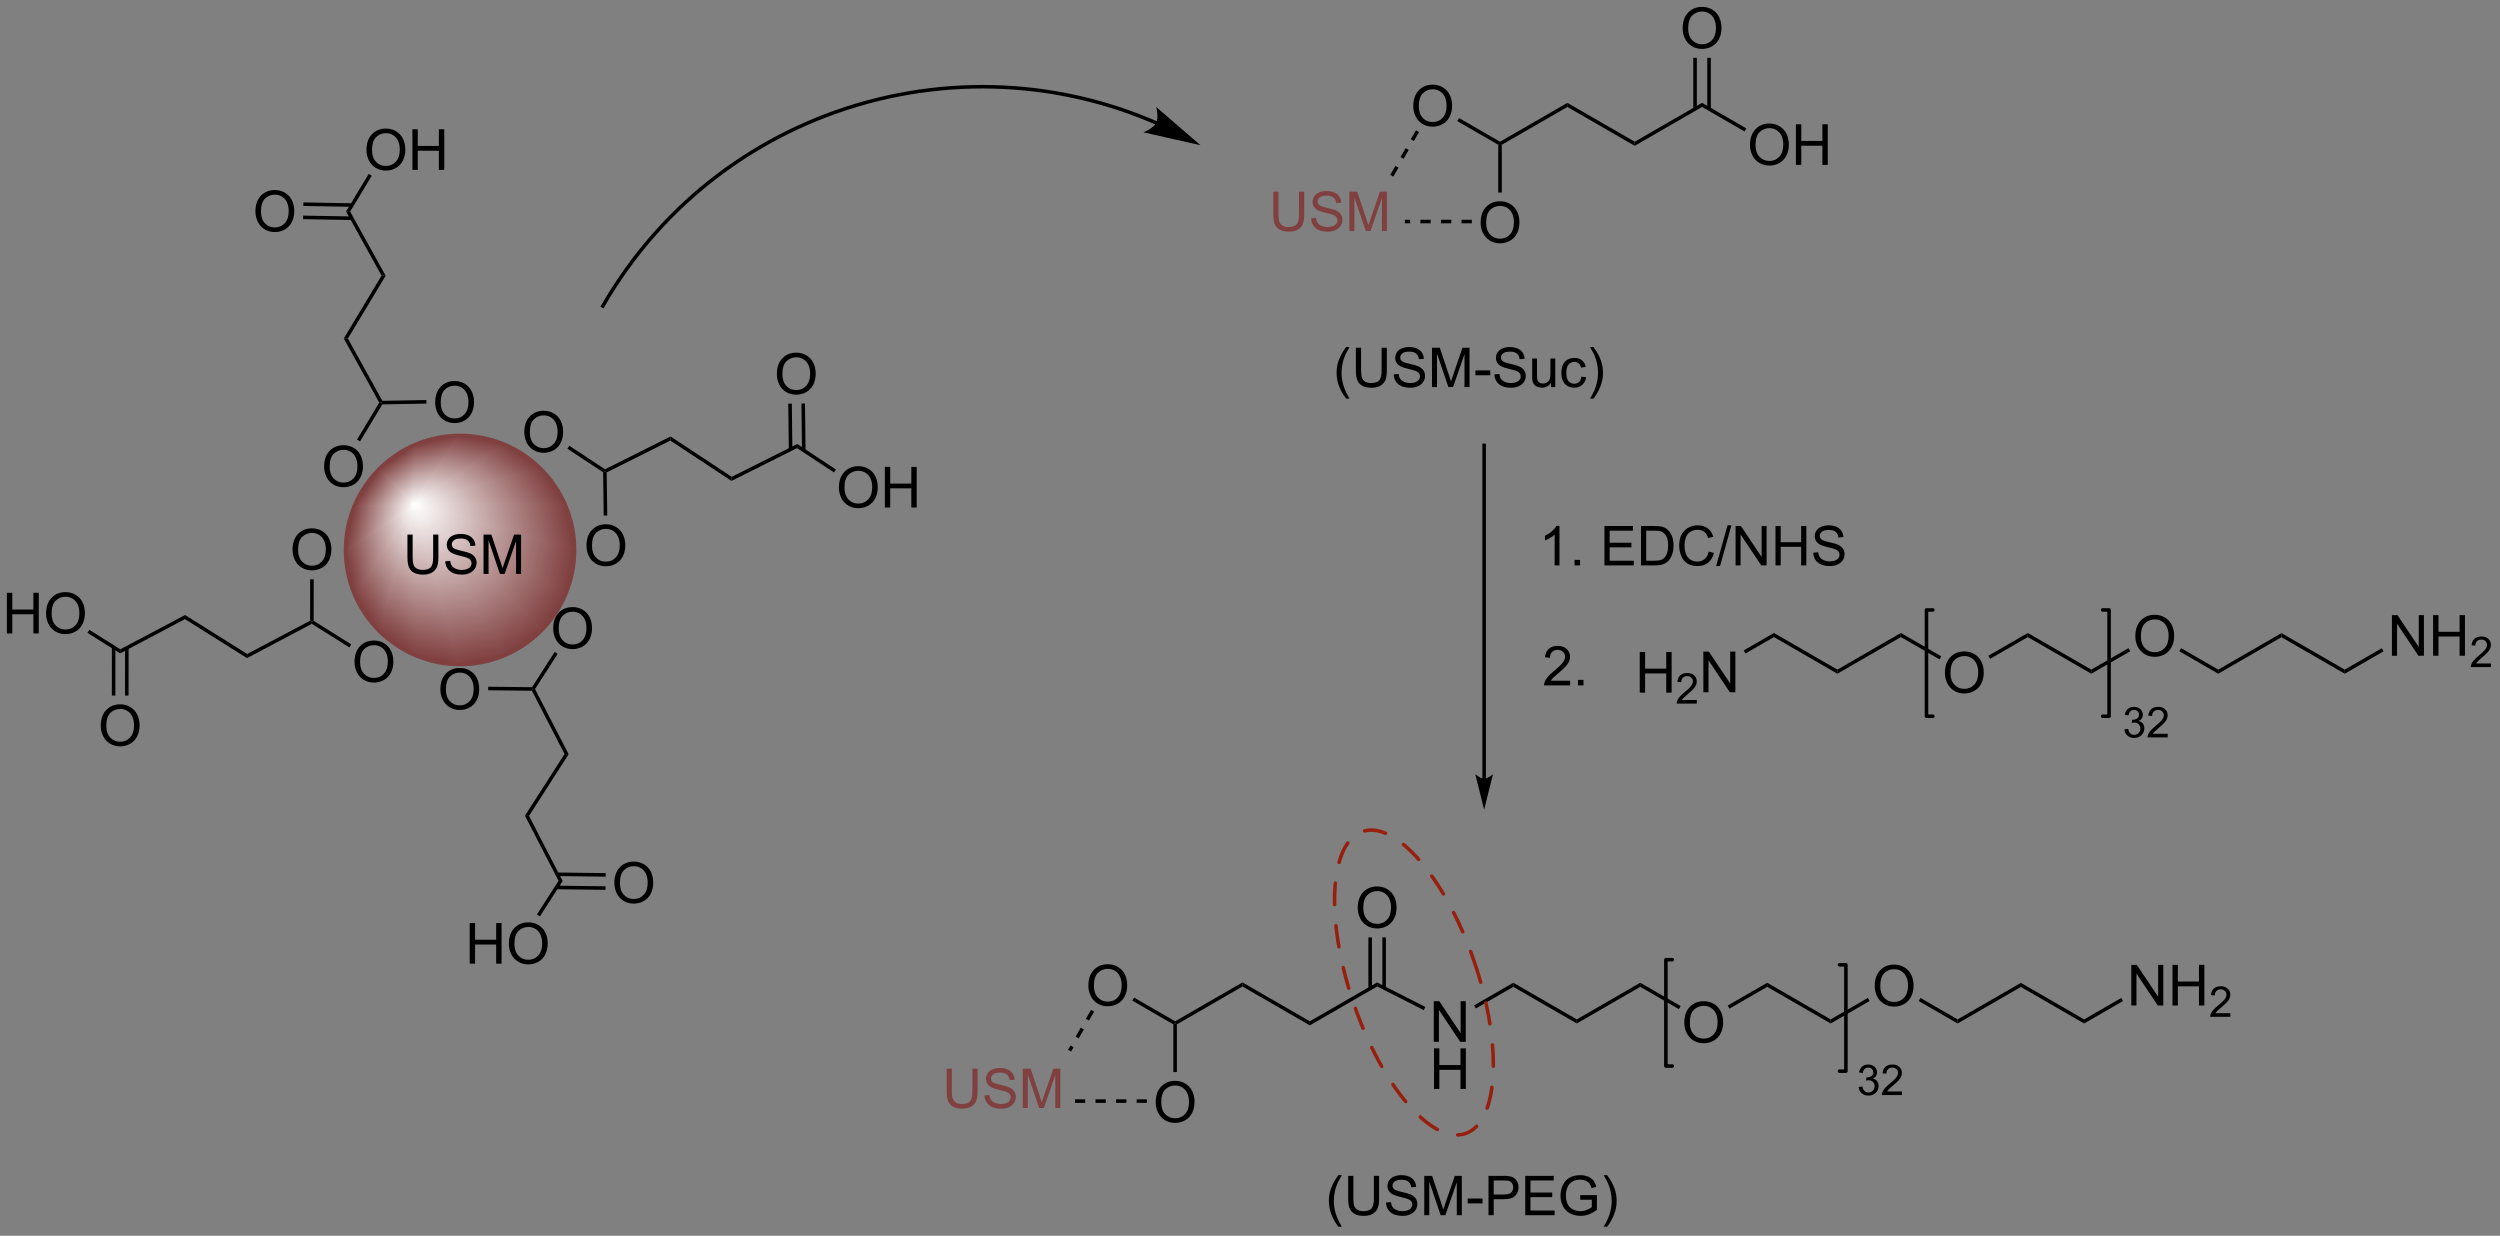<?xml version="1.0" encoding="UTF-8"?>
<!DOCTYPE svg PUBLIC '-//W3C//DTD SVG 1.0//EN'
          'http://www.w3.org/TR/2001/REC-SVG-20010904/DTD/svg10.dtd'>
<svg stroke-dasharray="none" shape-rendering="auto" xmlns="http://www.w3.org/2000/svg" font-family="'Dialog'" text-rendering="auto" width="967" fill-opacity="1" color-interpolation="auto" color-rendering="auto" preserveAspectRatio="xMidYMid meet" font-size="12px" viewBox="0 0 967 478" fill="black" xmlns:xlink="http://www.w3.org/1999/xlink" stroke="black" image-rendering="auto" stroke-miterlimit="10" stroke-linecap="square" stroke-linejoin="miter" font-style="normal" stroke-width="1" height="478" stroke-dashoffset="0" font-weight="normal" stroke-opacity="1"
><rect x="0" y="0" width="967" height="478" fill="#808080" stroke="none"/><!--Generated by the Batik Graphics2D SVG Generator--><defs id="genericDefs"
  /><g
  ><defs id="defs1"
    ><linearGradient x1="58.845" x2="54.711" gradientUnits="userSpaceOnUse" y1="86.474" y2="106.95" id="gradient1" color-interpolation="sRGB" spreadMethod="pad"
      ><stop stop-color="white" offset="0%"
        /><stop stop-color="rgb(128,64,64)" offset="100%"
      /></linearGradient
      ><linearGradient x1="58.845" x2="54.711" gradientUnits="userSpaceOnUse" y1="86.474" y2="106.95" id="gradient2" color-interpolation="sRGB" spreadMethod="pad"
      ><stop stop-color="white" offset="0%"
        /><stop stop-color="rgb(128,64,64)" offset="100%"
      /></linearGradient
      ><linearGradient x1="58.845" x2="49.006" gradientUnits="userSpaceOnUse" y1="86.474" y2="101.068" id="gradient3" color-interpolation="sRGB" spreadMethod="pad"
      ><stop stop-color="white" offset="0%"
        /><stop stop-color="rgb(128,64,64)" offset="100%"
      /></linearGradient
      ><linearGradient x1="58.845" x2="49.006" gradientUnits="userSpaceOnUse" y1="86.474" y2="101.068" id="gradient4" color-interpolation="sRGB" spreadMethod="pad"
      ><stop stop-color="white" offset="0%"
        /><stop stop-color="rgb(128,64,64)" offset="100%"
      /></linearGradient
      ><linearGradient x1="58.845" x2="47.145" gradientUnits="userSpaceOnUse" y1="86.474" y2="94.362" id="gradient5" color-interpolation="sRGB" spreadMethod="pad"
      ><stop stop-color="white" offset="0%"
        /><stop stop-color="rgb(128,64,64)" offset="100%"
      /></linearGradient
      ><linearGradient x1="58.845" x2="47.145" gradientUnits="userSpaceOnUse" y1="86.474" y2="94.362" id="gradient6" color-interpolation="sRGB" spreadMethod="pad"
      ><stop stop-color="white" offset="0%"
        /><stop stop-color="rgb(128,64,64)" offset="100%"
      /></linearGradient
      ><linearGradient x1="58.845" x2="48.279" gradientUnits="userSpaceOnUse" y1="86.474" y2="88.607" id="gradient7" color-interpolation="sRGB" spreadMethod="pad"
      ><stop stop-color="white" offset="0%"
        /><stop stop-color="rgb(128,64,64)" offset="100%"
      /></linearGradient
      ><linearGradient x1="58.845" x2="48.279" gradientUnits="userSpaceOnUse" y1="86.474" y2="88.607" id="gradient8" color-interpolation="sRGB" spreadMethod="pad"
      ><stop stop-color="white" offset="0%"
        /><stop stop-color="rgb(128,64,64)" offset="100%"
      /></linearGradient
      ><linearGradient x1="58.845" x2="50.786" gradientUnits="userSpaceOnUse" y1="86.474" y2="84.847" id="gradient9" color-interpolation="sRGB" spreadMethod="pad"
      ><stop stop-color="white" offset="0%"
        /><stop stop-color="rgb(128,64,64)" offset="100%"
      /></linearGradient
      ><linearGradient x1="58.845" x2="50.786" gradientUnits="userSpaceOnUse" y1="86.474" y2="84.847" id="gradient10" color-interpolation="sRGB" spreadMethod="pad"
      ><stop stop-color="white" offset="0%"
        /><stop stop-color="rgb(128,64,64)" offset="100%"
      /></linearGradient
      ><linearGradient x1="58.845" x2="53.135" gradientUnits="userSpaceOnUse" y1="86.474" y2="82.624" id="gradient11" color-interpolation="sRGB" spreadMethod="pad"
      ><stop stop-color="white" offset="0%"
        /><stop stop-color="rgb(128,64,64)" offset="100%"
      /></linearGradient
      ><linearGradient x1="58.845" x2="53.135" gradientUnits="userSpaceOnUse" y1="86.474" y2="82.624" id="gradient12" color-interpolation="sRGB" spreadMethod="pad"
      ><stop stop-color="white" offset="0%"
        /><stop stop-color="rgb(128,64,64)" offset="100%"
      /></linearGradient
      ><linearGradient x1="58.845" x2="54.996" gradientUnits="userSpaceOnUse" y1="86.474" y2="80.764" id="gradient13" color-interpolation="sRGB" spreadMethod="pad"
      ><stop stop-color="white" offset="0%"
        /><stop stop-color="rgb(128,64,64)" offset="100%"
      /></linearGradient
      ><linearGradient x1="58.845" x2="54.996" gradientUnits="userSpaceOnUse" y1="86.474" y2="80.764" id="gradient14" color-interpolation="sRGB" spreadMethod="pad"
      ><stop stop-color="white" offset="0%"
        /><stop stop-color="rgb(128,64,64)" offset="100%"
      /></linearGradient
      ><linearGradient x1="58.845" x2="57.218" gradientUnits="userSpaceOnUse" y1="86.474" y2="78.415" id="gradient15" color-interpolation="sRGB" spreadMethod="pad"
      ><stop stop-color="white" offset="0%"
        /><stop stop-color="rgb(128,64,64)" offset="100%"
      /></linearGradient
      ><linearGradient x1="58.845" x2="57.218" gradientUnits="userSpaceOnUse" y1="86.474" y2="78.415" id="gradient16" color-interpolation="sRGB" spreadMethod="pad"
      ><stop stop-color="white" offset="0%"
        /><stop stop-color="rgb(128,64,64)" offset="100%"
      /></linearGradient
      ><linearGradient x1="58.845" x2="60.979" gradientUnits="userSpaceOnUse" y1="86.474" y2="75.908" id="gradient17" color-interpolation="sRGB" spreadMethod="pad"
      ><stop stop-color="white" offset="0%"
        /><stop stop-color="rgb(128,64,64)" offset="100%"
      /></linearGradient
      ><linearGradient x1="58.845" x2="60.979" gradientUnits="userSpaceOnUse" y1="86.474" y2="75.908" id="gradient18" color-interpolation="sRGB" spreadMethod="pad"
      ><stop stop-color="white" offset="0%"
        /><stop stop-color="rgb(128,64,64)" offset="100%"
      /></linearGradient
      ><linearGradient x1="58.845" x2="66.734" gradientUnits="userSpaceOnUse" y1="86.474" y2="74.774" id="gradient19" color-interpolation="sRGB" spreadMethod="pad"
      ><stop stop-color="white" offset="0%"
        /><stop stop-color="rgb(128,64,64)" offset="100%"
      /></linearGradient
      ><linearGradient x1="58.845" x2="66.734" gradientUnits="userSpaceOnUse" y1="86.474" y2="74.774" id="gradient20" color-interpolation="sRGB" spreadMethod="pad"
      ><stop stop-color="white" offset="0%"
        /><stop stop-color="rgb(128,64,64)" offset="100%"
      /></linearGradient
      ><linearGradient x1="58.845" x2="73.44" gradientUnits="userSpaceOnUse" y1="86.474" y2="76.634" id="gradient21" color-interpolation="sRGB" spreadMethod="pad"
      ><stop stop-color="white" offset="0%"
        /><stop stop-color="rgb(128,64,64)" offset="100%"
      /></linearGradient
      ><linearGradient x1="58.845" x2="73.44" gradientUnits="userSpaceOnUse" y1="86.474" y2="76.634" id="gradient22" color-interpolation="sRGB" spreadMethod="pad"
      ><stop stop-color="white" offset="0%"
        /><stop stop-color="rgb(128,64,64)" offset="100%"
      /></linearGradient
      ><linearGradient x1="58.845" x2="79.322" gradientUnits="userSpaceOnUse" y1="86.474" y2="82.34" id="gradient23" color-interpolation="sRGB" spreadMethod="pad"
      ><stop stop-color="white" offset="0%"
        /><stop stop-color="rgb(128,64,64)" offset="100%"
      /></linearGradient
      ><linearGradient x1="58.845" x2="79.322" gradientUnits="userSpaceOnUse" y1="86.474" y2="82.34" id="gradient24" color-interpolation="sRGB" spreadMethod="pad"
      ><stop stop-color="white" offset="0%"
        /><stop stop-color="rgb(128,64,64)" offset="100%"
      /></linearGradient
      ><linearGradient x1="58.845" x2="81.829" gradientUnits="userSpaceOnUse" y1="86.474" y2="91.114" id="gradient25" color-interpolation="sRGB" spreadMethod="pad"
      ><stop stop-color="white" offset="0%"
        /><stop stop-color="rgb(128,64,64)" offset="100%"
      /></linearGradient
      ><linearGradient x1="58.845" x2="81.829" gradientUnits="userSpaceOnUse" y1="86.474" y2="91.114" id="gradient26" color-interpolation="sRGB" spreadMethod="pad"
      ><stop stop-color="white" offset="0%"
        /><stop stop-color="rgb(128,64,64)" offset="100%"
      /></linearGradient
      ><linearGradient x1="58.845" x2="79.43" gradientUnits="userSpaceOnUse" y1="86.474" y2="100.353" id="gradient27" color-interpolation="sRGB" spreadMethod="pad"
      ><stop stop-color="white" offset="0%"
        /><stop stop-color="rgb(128,64,64)" offset="100%"
      /></linearGradient
      ><linearGradient x1="58.845" x2="79.43" gradientUnits="userSpaceOnUse" y1="86.474" y2="100.353" id="gradient28" color-interpolation="sRGB" spreadMethod="pad"
      ><stop stop-color="white" offset="0%"
        /><stop stop-color="rgb(128,64,64)" offset="100%"
      /></linearGradient
      ><linearGradient x1="58.845" x2="72.724" gradientUnits="userSpaceOnUse" y1="86.474" y2="107.059" id="gradient29" color-interpolation="sRGB" spreadMethod="pad"
      ><stop stop-color="white" offset="0%"
        /><stop stop-color="rgb(128,64,64)" offset="100%"
      /></linearGradient
      ><linearGradient x1="58.845" x2="72.724" gradientUnits="userSpaceOnUse" y1="86.474" y2="107.059" id="gradient30" color-interpolation="sRGB" spreadMethod="pad"
      ><stop stop-color="white" offset="0%"
        /><stop stop-color="rgb(128,64,64)" offset="100%"
      /></linearGradient
      ><linearGradient x1="58.845" x2="63.486" gradientUnits="userSpaceOnUse" y1="86.474" y2="109.457" id="gradient31" color-interpolation="sRGB" spreadMethod="pad"
      ><stop stop-color="white" offset="0%"
        /><stop stop-color="rgb(128,64,64)" offset="100%"
      /></linearGradient
      ><linearGradient x1="58.845" x2="63.486" gradientUnits="userSpaceOnUse" y1="86.474" y2="109.457" id="gradient32" color-interpolation="sRGB" spreadMethod="pad"
      ><stop stop-color="white" offset="0%"
        /><stop stop-color="rgb(128,64,64)" offset="100%"
      /></linearGradient
      ><clipPath clipPathUnits="userSpaceOnUse" id="clipPath1"
      ><path d="M2.286 1.611 L364.59 1.611 L364.59 180.547 L2.286 180.547 L2.286 1.611 Z"
      /></clipPath
      ><clipPath clipPathUnits="userSpaceOnUse" id="clipPath2"
      ><path d="M0.435 15.384 L0.435 189.345 L352.666 189.345 L352.666 15.384 Z"
      /></clipPath
      ><clipPath clipPathUnits="userSpaceOnUse" id="clipPath3"
      ><path d="M65.307 76.782 C56.385 76.782 49.153 84.014 49.153 92.936 C49.153 101.857 56.385 109.089 65.307 109.089 C74.228 109.089 81.461 101.857 81.461 92.936 C81.461 84.014 74.228 76.782 65.307 76.782 Z"
      /></clipPath
    ></defs
    ><g transform="scale(2.667,2.667) translate(-2.286,-1.611) matrix(1.029,0,0,1.029,1.839,-14.213)"
    ><path d="M231.548 112.999 L231.548 107.272 L232.305 107.272 L232.305 109.624 L235.282 109.624 L235.282 107.272 L236.04 107.272 L236.04 112.999 L235.282 112.999 L235.282 110.298 L232.305 110.298 L232.305 112.999 L231.548 112.999 Z" stroke="none" clip-path="url(#clipPath2)"
    /></g
    ><g transform="matrix(2.743,0,0,2.743,-1.193,-42.199)"
    ><path d="M239.706 114.091 L239.706 114.599 L236.866 114.599 Q236.86 114.407 236.929 114.231 Q237.036 113.942 237.274 113.661 Q237.514 113.38 237.966 113.011 Q238.665 112.436 238.911 112.101 Q239.157 111.765 239.157 111.466 Q239.157 111.153 238.932 110.938 Q238.71 110.722 238.349 110.722 Q237.968 110.722 237.739 110.95 Q237.511 111.179 237.509 111.583 L236.966 111.528 Q237.022 110.921 237.386 110.605 Q237.749 110.286 238.36 110.286 Q238.979 110.286 239.339 110.63 Q239.7 110.972 239.7 111.478 Q239.7 111.735 239.595 111.985 Q239.489 112.233 239.243 112.509 Q238.999 112.784 238.43 113.265 Q237.956 113.663 237.821 113.806 Q237.686 113.948 237.599 114.091 L239.706 114.091 Z" stroke="none" clip-path="url(#clipPath2)"
    /></g
    ><g transform="matrix(2.743,0,0,2.743,-1.193,-42.199)"
    ><path d="M240.631 112.999 L240.631 107.272 L241.409 107.272 L244.417 111.767 L244.417 107.272 L245.144 107.272 L245.144 112.999 L244.365 112.999 L241.357 108.499 L241.357 112.999 L240.631 112.999 Z" stroke="none" clip-path="url(#clipPath2)"
    /></g
    ><g transform="matrix(2.743,0,0,2.743,-1.193,-42.199)"
    ><path d="M250.581 104.642 L250.581 105.22 L246.571 107.535 L246.321 107.102 Z" stroke="none" clip-path="url(#clipPath2)"
    /></g
    ><g transform="matrix(2.743,0,0,2.743,-1.193,-42.199)"
    ><path d="M259.531 109.81 L259.531 110.387 L250.581 105.22 L250.581 104.642 Z" stroke="none" clip-path="url(#clipPath2)"
    /></g
    ><g transform="matrix(2.743,0,0,2.743,-1.193,-42.199)"
    ><path d="M268.482 104.642 L268.482 105.22 L259.531 110.387 L259.531 109.81 Z" stroke="none" clip-path="url(#clipPath2)"
    /></g
    ><g transform="matrix(2.743,0,0,2.743,-1.193,-42.199)"
    ><path d="M274.695 110.284 Q274.695 108.858 275.461 108.053 Q276.226 107.246 277.437 107.246 Q278.229 107.246 278.864 107.626 Q279.502 108.003 279.836 108.68 Q280.171 109.358 280.171 110.217 Q280.171 111.089 279.82 111.777 Q279.468 112.464 278.822 112.818 Q278.179 113.173 277.432 113.173 Q276.625 113.173 275.987 112.782 Q275.351 112.389 275.023 111.714 Q274.695 111.037 274.695 110.284 ZM275.476 110.295 Q275.476 111.331 276.031 111.928 Q276.588 112.522 277.429 112.522 Q278.283 112.522 278.836 111.92 Q279.39 111.318 279.39 110.214 Q279.39 109.514 279.153 108.993 Q278.916 108.472 278.461 108.186 Q278.007 107.897 277.44 107.897 Q276.635 107.897 276.054 108.451 Q275.476 109.003 275.476 110.295 Z" stroke="none" clip-path="url(#clipPath2)"
    /></g
    ><g transform="matrix(2.743,0,0,2.743,-1.193,-42.199)"
    ><path d="M274.18 107.932 L273.93 108.365 L268.482 105.22 L268.482 104.642 Z" stroke="none" clip-path="url(#clipPath2)"
    /></g
    ><g transform="matrix(2.743,0,0,2.743,-1.193,-42.199)"
    ><path d="M286.382 104.642 L286.382 105.22 L281.064 108.29 L280.814 107.857 Z" stroke="none" clip-path="url(#clipPath2)"
    /></g
    ><g transform="matrix(2.743,0,0,2.743,-1.193,-42.199)"
    ><path d="M295.333 109.81 L295.333 110.387 L286.382 105.22 L286.382 104.642 Z" stroke="none" clip-path="url(#clipPath2)"
    /></g
    ><g transform="matrix(2.743,0,0,2.743,-1.193,-42.199)"
    ><path d="M301.546 105.117 Q301.546 103.69 302.312 102.885 Q303.077 102.078 304.288 102.078 Q305.08 102.078 305.715 102.458 Q306.353 102.836 306.687 103.513 Q307.022 104.19 307.022 105.049 Q307.022 105.922 306.671 106.609 Q306.319 107.297 305.673 107.651 Q305.03 108.005 304.283 108.005 Q303.476 108.005 302.838 107.615 Q302.202 107.221 301.874 106.547 Q301.546 105.87 301.546 105.117 ZM302.327 105.127 Q302.327 106.164 302.882 106.76 Q303.439 107.354 304.28 107.354 Q305.135 107.354 305.687 106.752 Q306.241 106.151 306.241 105.047 Q306.241 104.346 306.004 103.826 Q305.767 103.305 305.312 103.018 Q304.858 102.729 304.291 102.729 Q303.486 102.729 302.905 103.284 Q302.327 103.836 302.327 105.127 Z" stroke="none" clip-path="url(#clipPath2)"
    /></g
    ><g transform="matrix(2.743,0,0,2.743,-1.193,-42.199)"
    ><path d="M300.571 106.786 L300.821 107.219 L295.333 110.387 L295.333 109.81 Z" stroke="none" clip-path="url(#clipPath2)"
    /></g
    ><g transform="matrix(2.743,0,0,2.743,-1.193,-42.199)"
    ><path d="M313.233 109.81 L313.233 110.387 L307.75 107.221 L308 106.788 Z" stroke="none" clip-path="url(#clipPath2)"
    /></g
    ><g transform="matrix(2.743,0,0,2.743,-1.193,-42.199)"
    ><path d="M313.233 110.387 L313.233 109.81 L322.153 104.66 L322.153 105.237 Z" stroke="none" clip-path="url(#clipPath2)"
    /></g
    ><g transform="matrix(2.743,0,0,2.743,-1.193,-42.199)"
    ><path d="M322.153 105.237 L322.153 104.66 L331.072 109.81 L331.072 110.387 Z" stroke="none" clip-path="url(#clipPath2)"
    /></g
    ><g transform="matrix(2.743,0,0,2.743,-1.193,-42.199)"
    ><path d="M337.727 107.849 L337.727 102.122 L338.505 102.122 L341.513 106.617 L341.513 102.122 L342.24 102.122 L342.24 107.849 L341.461 107.849 L338.453 103.349 L338.453 107.849 L337.727 107.849 ZM343.535 107.849 L343.535 102.122 L344.293 102.122 L344.293 104.474 L347.269 104.474 L347.269 102.122 L348.027 102.122 L348.027 107.849 L347.269 107.849 L347.269 105.148 L344.293 105.148 L344.293 107.849 L343.535 107.849 Z" stroke="none" clip-path="url(#clipPath2)"
    /></g
    ><g transform="matrix(2.743,0,0,2.743,-1.193,-42.199)"
    ><path d="M351.693 108.941 L351.693 109.449 L348.853 109.449 Q348.848 109.257 348.916 109.082 Q349.023 108.793 349.262 108.511 Q349.502 108.23 349.953 107.861 Q350.652 107.287 350.898 106.951 Q351.144 106.615 351.144 106.316 Q351.144 106.004 350.92 105.789 Q350.697 105.572 350.336 105.572 Q349.955 105.572 349.726 105.8 Q349.498 106.029 349.496 106.433 L348.953 106.379 Q349.01 105.771 349.373 105.455 Q349.736 105.136 350.348 105.136 Q350.967 105.136 351.326 105.48 Q351.687 105.822 351.687 106.328 Q351.687 106.586 351.582 106.836 Q351.476 107.084 351.23 107.359 Q350.986 107.634 350.418 108.115 Q349.943 108.513 349.808 108.656 Q349.674 108.799 349.586 108.941 L351.693 108.941 Z" stroke="none" clip-path="url(#clipPath2)"
    /></g
    ><g transform="matrix(2.743,0,0,2.743,-1.193,-42.199)"
    ><path d="M331.072 110.387 L331.072 109.81 L336.301 106.791 L336.551 107.224 Z" stroke="none" clip-path="url(#clipPath2)"
    /></g
    ><g stroke-width="0.5" transform="matrix(2.743,0,0,2.743,-1.193,-42.199)" stroke-linejoin="round" stroke-linecap="round"
    ><path fill="none" d="M272.993 101.395 L272.094 101.395 L272.094 116.385 L272.993 116.385" clip-path="url(#clipPath2)"
    /></g
    ><g stroke-width="0.5" transform="matrix(2.743,0,0,2.743,-1.193,-42.199)" stroke-linejoin="round" stroke-linecap="round"
    ><path fill="none" d="M296.944 116.385 L297.843 116.385 L297.843 101.395 L296.944 101.395" clip-path="url(#clipPath2)"
    /></g
    ><g transform="matrix(2.743,0,0,2.743,-1.193,-42.199)"
    ><path d="M300.004 118.235 L300.532 118.165 Q300.623 118.614 300.84 118.811 Q301.059 119.009 301.373 119.009 Q301.745 119.009 302 118.751 Q302.258 118.493 302.258 118.112 Q302.258 117.749 302.02 117.514 Q301.784 117.278 301.416 117.278 Q301.268 117.278 301.045 117.337 L301.104 116.874 Q301.157 116.88 301.188 116.88 Q301.526 116.88 301.795 116.704 Q302.065 116.528 302.065 116.161 Q302.065 115.872 301.868 115.682 Q301.672 115.491 301.362 115.491 Q301.053 115.491 300.848 115.684 Q300.643 115.878 300.584 116.264 L300.057 116.171 Q300.155 115.639 300.497 115.348 Q300.84 115.057 301.35 115.057 Q301.702 115.057 301.997 115.208 Q302.293 115.358 302.45 115.62 Q302.606 115.88 302.606 116.173 Q302.606 116.452 302.455 116.68 Q302.307 116.909 302.014 117.044 Q302.395 117.132 302.606 117.409 Q302.817 117.684 302.817 118.1 Q302.817 118.663 302.407 119.055 Q301.997 119.446 301.37 119.446 Q300.805 119.446 300.43 119.11 Q300.057 118.772 300.004 118.235 ZM306.111 118.862 L306.111 119.37 L303.271 119.37 Q303.265 119.178 303.334 119.003 Q303.441 118.714 303.679 118.432 Q303.919 118.151 304.371 117.782 Q305.07 117.208 305.316 116.872 Q305.562 116.536 305.562 116.237 Q305.562 115.925 305.337 115.71 Q305.115 115.493 304.753 115.493 Q304.373 115.493 304.144 115.722 Q303.916 115.95 303.913 116.354 L303.371 116.3 Q303.427 115.692 303.791 115.376 Q304.154 115.057 304.765 115.057 Q305.384 115.057 305.744 115.401 Q306.105 115.743 306.105 116.249 Q306.105 116.507 306 116.757 Q305.894 117.005 305.648 117.28 Q305.404 117.555 304.835 118.036 Q304.361 118.434 304.226 118.577 Q304.091 118.719 304.003 118.862 L306.111 118.862 Z" stroke="none" clip-path="url(#clipPath2)"
    /></g
    ><g transform="matrix(2.743,0,0,2.743,-1.193,-42.199)"
    ><path d="M220.342 95.109 L219.661 95.109 L219.661 90.767 Q219.414 91.002 219.015 91.236 Q218.616 91.471 218.298 91.589 L218.298 90.931 Q218.869 90.661 219.295 90.28 Q219.724 89.897 219.903 89.538 L220.342 89.538 L220.342 95.109 ZM222.467 95.109 L222.467 94.332 L223.244 94.332 L223.244 95.109 L222.467 95.109 ZM226.683 95.109 L226.683 89.561 L230.694 89.561 L230.694 90.215 L227.417 90.215 L227.417 91.915 L230.487 91.915 L230.487 92.566 L227.417 92.566 L227.417 94.453 L230.823 94.453 L230.823 95.109 L226.683 95.109 ZM231.837 95.109 L231.837 89.561 L233.749 89.561 Q234.395 89.561 234.736 89.639 Q235.213 89.75 235.551 90.038 Q235.99 90.409 236.207 90.987 Q236.423 91.562 236.423 92.303 Q236.423 92.937 236.275 93.426 Q236.128 93.913 235.896 94.233 Q235.667 94.551 235.392 94.735 Q235.119 94.919 234.731 95.015 Q234.342 95.109 233.84 95.109 L231.837 95.109 ZM232.571 94.453 L233.757 94.453 Q234.304 94.453 234.617 94.352 Q234.93 94.248 235.114 94.064 Q235.376 93.802 235.52 93.363 Q235.667 92.921 235.667 92.293 Q235.667 91.423 235.382 90.956 Q235.096 90.487 234.688 90.328 Q234.393 90.215 233.737 90.215 L232.571 90.215 L232.571 94.453 ZM241.392 93.164 L242.126 93.348 Q241.897 94.254 241.296 94.73 Q240.696 95.205 239.831 95.205 Q238.932 95.205 238.37 94.839 Q237.81 94.473 237.515 93.782 Q237.222 93.088 237.222 92.293 Q237.222 91.425 237.552 90.782 Q237.886 90.136 238.496 89.801 Q239.107 89.465 239.841 89.465 Q240.673 89.465 241.241 89.889 Q241.808 90.313 242.033 91.082 L241.309 91.251 Q241.117 90.646 240.749 90.371 Q240.383 90.093 239.826 90.093 Q239.187 90.093 238.756 90.401 Q238.327 90.706 238.153 91.224 Q237.979 91.741 237.979 92.288 Q237.979 92.997 238.186 93.524 Q238.393 94.052 238.826 94.314 Q239.263 94.574 239.77 94.574 Q240.386 94.574 240.812 94.218 Q241.241 93.862 241.392 93.164 ZM242.433 95.205 L244.042 89.465 L244.587 89.465 L242.983 95.205 L242.433 95.205 ZM245.176 95.109 L245.176 89.561 L245.931 89.561 L248.844 93.915 L248.844 89.561 L249.548 89.561 L249.548 95.109 L248.794 95.109 L245.88 90.749 L245.88 95.109 L245.176 95.109 ZM250.803 95.109 L250.803 89.561 L251.537 89.561 L251.537 91.839 L254.421 91.839 L254.421 89.561 L255.155 89.561 L255.155 95.109 L254.421 95.109 L254.421 92.493 L251.537 92.493 L251.537 95.109 L250.803 95.109 ZM256.128 93.325 L256.822 93.264 Q256.869 93.681 257.048 93.948 Q257.23 94.216 257.609 94.38 Q257.987 94.544 258.459 94.544 Q258.88 94.544 259.2 94.42 Q259.523 94.294 259.68 94.077 Q259.836 93.86 259.836 93.603 Q259.836 93.34 259.685 93.146 Q259.534 92.952 259.185 92.818 Q258.963 92.732 258.199 92.548 Q257.435 92.364 257.127 92.203 Q256.731 91.993 256.534 91.685 Q256.34 91.377 256.34 90.994 Q256.34 90.575 256.577 90.209 Q256.816 89.844 257.273 89.654 Q257.732 89.465 258.292 89.465 Q258.91 89.465 259.38 89.665 Q259.851 89.864 260.104 90.25 Q260.358 90.636 260.379 91.123 L259.675 91.176 Q259.617 90.651 259.289 90.383 Q258.963 90.114 258.322 90.114 Q257.656 90.114 257.351 90.358 Q257.048 90.6 257.048 90.946 Q257.048 91.244 257.263 91.438 Q257.475 91.63 258.37 91.834 Q259.266 92.036 259.599 92.187 Q260.083 92.409 260.313 92.752 Q260.545 93.096 260.545 93.542 Q260.545 93.984 260.29 94.377 Q260.038 94.768 259.561 94.988 Q259.087 95.205 258.494 95.205 Q257.74 95.205 257.23 94.985 Q256.723 94.763 256.433 94.324 Q256.143 93.883 256.128 93.325 Z" stroke="none" clip-path="url(#clipPath2)"
    /></g
    ><g transform="matrix(2.743,0,0,2.743,-1.193,-42.199)"
    ><path d="M221.84 111.377 L221.84 112.033 L218.172 112.033 Q218.164 111.786 218.252 111.558 Q218.391 111.185 218.699 110.822 Q219.009 110.459 219.592 109.982 Q220.495 109.24 220.813 108.806 Q221.131 108.372 221.131 107.986 Q221.131 107.583 220.841 107.305 Q220.553 107.025 220.086 107.025 Q219.595 107.025 219.299 107.32 Q219.004 107.615 219.002 108.138 L218.3 108.067 Q218.373 107.282 218.843 106.874 Q219.312 106.463 220.101 106.463 Q220.901 106.463 221.365 106.906 Q221.832 107.348 221.832 108.001 Q221.832 108.334 221.696 108.657 Q221.56 108.978 221.242 109.333 Q220.927 109.689 220.192 110.31 Q219.579 110.824 219.405 111.008 Q219.231 111.193 219.118 111.377 L221.84 111.377 ZM222.951 112.033 L222.951 111.256 L223.728 111.256 L223.728 112.033 L222.951 112.033 Z" stroke="none" clip-path="url(#clipPath2)"
    /></g
    ><g transform="matrix(2.743,0,0,2.743,-1.193,-42.199)"
    ><path d="M153.909 154.391 Q153.909 152.964 154.675 152.159 Q155.441 151.352 156.652 151.352 Q157.443 151.352 158.079 151.732 Q158.717 152.11 159.05 152.787 Q159.386 153.464 159.386 154.323 Q159.386 155.196 159.034 155.883 Q158.683 156.571 158.037 156.925 Q157.394 157.279 156.646 157.279 Q155.839 157.279 155.201 156.888 Q154.566 156.495 154.238 155.821 Q153.909 155.143 153.909 154.391 ZM154.691 154.401 Q154.691 155.438 155.245 156.034 Q155.803 156.628 156.644 156.628 Q157.498 156.628 158.05 156.026 Q158.605 155.425 158.605 154.321 Q158.605 153.62 158.368 153.099 Q158.131 152.578 157.675 152.292 Q157.222 152.003 156.654 152.003 Q155.85 152.003 155.269 152.558 Q154.691 153.11 154.691 154.401 Z" stroke="none" clip-path="url(#clipPath2)"
    /></g
    ><g transform="matrix(2.743,0,0,2.743,-1.193,-42.199)"
    ><path d="M166.143 159.399 L166.143 159.688 L165.893 159.832 L160.113 156.495 L160.363 156.062 Z" stroke="none" clip-path="url(#clipPath2)"
    /></g
    ><g transform="matrix(2.743,0,0,2.743,-1.193,-42.199)"
    ><path d="M175.639 153.916 L175.639 154.494 L166.393 159.832 L166.143 159.688 L166.143 159.399 Z" stroke="none" clip-path="url(#clipPath2)"
    /></g
    ><g transform="matrix(2.743,0,0,2.743,-1.193,-42.199)"
    ><path d="M185.136 159.399 L185.136 159.976 L175.639 154.494 L175.639 153.916 Z" stroke="none" clip-path="url(#clipPath2)"
    /></g
    ><g transform="matrix(2.743,0,0,2.743,-1.193,-42.199)"
    ><path d="M194.624 153.921 L194.639 154.489 L185.136 159.976 L185.136 159.399 Z" stroke="none" clip-path="url(#clipPath2)"
    /></g
    ><g transform="matrix(2.743,0,0,2.743,-1.193,-42.199)"
    ><path d="M163.406 170.839 Q163.406 169.412 164.171 168.607 Q164.937 167.8 166.148 167.8 Q166.94 167.8 167.575 168.18 Q168.213 168.558 168.546 169.235 Q168.882 169.912 168.882 170.771 Q168.882 171.644 168.531 172.331 Q168.179 173.019 167.533 173.373 Q166.89 173.727 166.143 173.727 Q165.335 173.727 164.697 173.336 Q164.062 172.943 163.734 172.269 Q163.406 171.592 163.406 170.839 ZM164.187 170.849 Q164.187 171.886 164.742 172.482 Q165.299 173.076 166.14 173.076 Q166.994 173.076 167.546 172.474 Q168.101 171.873 168.101 170.769 Q168.101 170.068 167.864 169.547 Q167.627 169.026 167.171 168.74 Q166.718 168.451 166.151 168.451 Q165.346 168.451 164.765 169.006 Q164.187 169.558 164.187 170.849 Z" stroke="none" clip-path="url(#clipPath2)"
    /></g
    ><g transform="matrix(2.743,0,0,2.743,-1.193,-42.199)"
    ><path d="M165.893 159.832 L166.143 159.688 L166.393 159.832 L166.393 166.564 L165.893 166.564 Z" stroke="none" clip-path="url(#clipPath2)"
    /></g
    ><g transform="matrix(2.743,0,0,2.743,-1.193,-42.199)"
    ><path d="M191.895 143.425 Q191.895 141.998 192.661 141.194 Q193.426 140.386 194.637 140.386 Q195.429 140.386 196.064 140.767 Q196.702 141.144 197.036 141.821 Q197.371 142.498 197.371 143.358 Q197.371 144.23 197.02 144.917 Q196.668 145.605 196.023 145.959 Q195.379 146.313 194.632 146.313 Q193.825 146.313 193.187 145.923 Q192.551 145.53 192.223 144.855 Q191.895 144.178 191.895 143.425 ZM192.676 143.436 Q192.676 144.472 193.231 145.069 Q193.788 145.662 194.629 145.662 Q195.483 145.662 196.036 145.061 Q196.59 144.459 196.59 143.355 Q196.59 142.655 196.353 142.134 Q196.116 141.613 195.661 141.326 Q195.207 141.037 194.64 141.037 Q193.835 141.037 193.254 141.592 Q192.676 142.144 192.676 143.436 Z" stroke="none" clip-path="url(#clipPath2)"
    /></g
    ><g transform="matrix(2.743,0,0,2.743,-1.193,-42.199)"
    ><path d="M195.869 154.707 L195.869 147.566 L195.369 147.566 L195.369 154.707 ZM193.895 154.775 L193.895 147.566 L193.395 147.566 L193.395 154.775 Z" stroke="none" clip-path="url(#clipPath2)"
    /></g
    ><g transform="matrix(2.743,0,0,2.743,-1.193,-42.199)"
    ><path d="M202.616 162.295 L202.616 156.569 L203.394 156.569 L206.402 161.064 L206.402 156.569 L207.129 156.569 L207.129 162.295 L206.35 162.295 L203.342 157.795 L203.342 162.295 L202.616 162.295 Z" stroke="none" clip-path="url(#clipPath2)"
    /></g
    ><g transform="matrix(2.743,0,0,2.743,-1.193,-42.199)"
    ><path d="M202.647 168.945 L202.647 163.219 L203.405 163.219 L203.405 165.57 L206.381 165.57 L206.381 163.219 L207.139 163.219 L207.139 168.945 L206.381 168.945 L206.381 166.245 L203.405 166.245 L203.405 168.945 L202.647 168.945 Z" stroke="none" clip-path="url(#clipPath2)"
    /></g
    ><g transform="matrix(2.743,0,0,2.743,-1.193,-42.199)"
    ><path d="M213.832 153.964 L213.832 154.542 L208.556 157.587 L208.306 157.154 Z" stroke="none" clip-path="url(#clipPath2)"
    /></g
    ><g transform="matrix(2.743,0,0,2.743,-1.193,-42.199)"
    ><path d="M222.782 159.132 L222.782 159.709 L213.832 154.542 L213.832 153.964 Z" stroke="none" clip-path="url(#clipPath2)"
    /></g
    ><g transform="matrix(2.743,0,0,2.743,-1.193,-42.199)"
    ><path d="M231.732 153.964 L231.732 154.542 L222.782 159.709 L222.782 159.132 Z" stroke="none" clip-path="url(#clipPath2)"
    /></g
    ><g transform="matrix(2.743,0,0,2.743,-1.193,-42.199)"
    ><path d="M237.945 159.606 Q237.945 158.179 238.711 157.375 Q239.477 156.567 240.688 156.567 Q241.479 156.567 242.115 156.947 Q242.753 157.325 243.086 158.002 Q243.422 158.679 243.422 159.538 Q243.422 160.411 243.07 161.098 Q242.719 161.786 242.073 162.14 Q241.43 162.494 240.682 162.494 Q239.875 162.494 239.237 162.104 Q238.602 161.71 238.274 161.036 Q237.945 160.359 237.945 159.606 ZM238.727 159.617 Q238.727 160.653 239.281 161.25 Q239.839 161.843 240.68 161.843 Q241.534 161.843 242.086 161.242 Q242.641 160.64 242.641 159.536 Q242.641 158.835 242.404 158.315 Q242.167 157.794 241.711 157.507 Q241.258 157.218 240.69 157.218 Q239.886 157.218 239.305 157.773 Q238.727 158.325 238.727 159.617 Z" stroke="none" clip-path="url(#clipPath2)"
    /></g
    ><g transform="matrix(2.743,0,0,2.743,-1.193,-42.199)"
    ><path d="M237.43 157.254 L237.18 157.687 L231.732 154.542 L231.732 153.964 Z" stroke="none" clip-path="url(#clipPath2)"
    /></g
    ><g transform="matrix(2.743,0,0,2.743,-1.193,-42.199)"
    ><path d="M249.633 153.964 L249.633 154.542 L244.315 157.612 L244.065 157.179 Z" stroke="none" clip-path="url(#clipPath2)"
    /></g
    ><g transform="matrix(2.743,0,0,2.743,-1.193,-42.199)"
    ><path d="M258.583 159.132 L258.583 159.709 L249.633 154.542 L249.633 153.964 Z" stroke="none" clip-path="url(#clipPath2)"
    /></g
    ><g transform="matrix(2.743,0,0,2.743,-1.193,-42.199)"
    ><path d="M264.796 154.439 Q264.796 153.012 265.562 152.207 Q266.328 151.4 267.539 151.4 Q268.33 151.4 268.966 151.78 Q269.604 152.158 269.937 152.835 Q270.273 153.512 270.273 154.371 Q270.273 155.244 269.921 155.931 Q269.57 156.619 268.924 156.973 Q268.281 157.327 267.533 157.327 Q266.726 157.327 266.088 156.936 Q265.453 156.543 265.125 155.869 Q264.796 155.191 264.796 154.439 ZM265.578 154.449 Q265.578 155.486 266.132 156.082 Q266.69 156.676 267.531 156.676 Q268.385 156.676 268.937 156.074 Q269.492 155.473 269.492 154.369 Q269.492 153.668 269.255 153.147 Q269.018 152.626 268.562 152.34 Q268.109 152.051 267.541 152.051 Q266.736 152.051 266.156 152.606 Q265.578 153.158 265.578 154.449 Z" stroke="none" clip-path="url(#clipPath2)"
    /></g
    ><g transform="matrix(2.743,0,0,2.743,-1.193,-42.199)"
    ><path d="M263.821 156.107 L264.071 156.54 L258.583 159.709 L258.583 159.132 Z" stroke="none" clip-path="url(#clipPath2)"
    /></g
    ><g transform="matrix(2.743,0,0,2.743,-1.193,-42.199)"
    ><path d="M276.484 159.132 L276.484 159.709 L271 156.543 L271.25 156.11 Z" stroke="none" clip-path="url(#clipPath2)"
    /></g
    ><g transform="matrix(2.743,0,0,2.743,-1.193,-42.199)"
    ><path d="M276.484 159.709 L276.484 159.132 L285.403 153.982 L285.403 154.559 Z" stroke="none" clip-path="url(#clipPath2)"
    /></g
    ><g transform="matrix(2.743,0,0,2.743,-1.193,-42.199)"
    ><path d="M285.403 154.559 L285.403 153.982 L294.323 159.132 L294.323 159.709 Z" stroke="none" clip-path="url(#clipPath2)"
    /></g
    ><g transform="matrix(2.743,0,0,2.743,-1.193,-42.199)"
    ><path d="M300.977 157.171 L300.977 151.444 L301.756 151.444 L304.764 155.939 L304.764 151.444 L305.49 151.444 L305.49 157.171 L304.711 157.171 L301.704 152.671 L301.704 157.171 L300.977 157.171 ZM306.786 157.171 L306.786 151.444 L307.543 151.444 L307.543 153.796 L310.52 153.796 L310.52 151.444 L311.278 151.444 L311.278 157.171 L310.52 157.171 L310.52 154.47 L307.543 154.47 L307.543 157.171 L306.786 157.171 Z" stroke="none" clip-path="url(#clipPath2)"
    /></g
    ><g transform="matrix(2.743,0,0,2.743,-1.193,-42.199)"
    ><path d="M314.944 158.263 L314.944 158.771 L312.104 158.771 Q312.098 158.579 312.166 158.403 Q312.274 158.114 312.512 157.833 Q312.752 157.552 313.204 157.183 Q313.903 156.608 314.149 156.273 Q314.395 155.937 314.395 155.638 Q314.395 155.325 314.17 155.11 Q313.948 154.894 313.586 154.894 Q313.205 154.894 312.977 155.122 Q312.748 155.351 312.747 155.755 L312.204 155.7 Q312.26 155.093 312.623 154.776 Q312.987 154.458 313.598 154.458 Q314.217 154.458 314.577 154.802 Q314.938 155.144 314.938 155.649 Q314.938 155.907 314.832 156.157 Q314.727 156.405 314.481 156.681 Q314.237 156.956 313.668 157.437 Q313.194 157.835 313.059 157.978 Q312.924 158.12 312.836 158.263 L314.944 158.263 Z" stroke="none" clip-path="url(#clipPath2)"
    /></g
    ><g transform="matrix(2.743,0,0,2.743,-1.193,-42.199)"
    ><path d="M294.323 159.709 L294.323 159.132 L299.552 156.113 L299.802 156.546 Z" stroke="none" clip-path="url(#clipPath2)"
    /></g
    ><g stroke-width="0.5" transform="matrix(2.743,0,0,2.743,-1.193,-42.199)" stroke-linejoin="round" stroke-linecap="round"
    ><path fill="none" d="M236.244 150.716 L235.345 150.716 L235.345 165.707 L236.244 165.707" clip-path="url(#clipPath2)"
    /></g
    ><g stroke-width="0.5" transform="matrix(2.743,0,0,2.743,-1.193,-42.199)" stroke-linejoin="round" stroke-linecap="round"
    ><path fill="none" d="M259.831 166.432 L260.731 166.432 L260.731 151.442 L259.831 151.442" clip-path="url(#clipPath2)"
    /></g
    ><g transform="matrix(2.743,0,0,2.743,-1.193,-42.199)"
    ><path d="M262.529 168.669 L263.057 168.599 Q263.149 169.048 263.365 169.246 Q263.584 169.443 263.899 169.443 Q264.27 169.443 264.526 169.185 Q264.783 168.927 264.783 168.547 Q264.783 168.183 264.545 167.949 Q264.309 167.713 263.942 167.713 Q263.793 167.713 263.571 167.771 L263.629 167.308 Q263.682 167.314 263.713 167.314 Q264.051 167.314 264.321 167.138 Q264.59 166.963 264.59 166.595 Q264.59 166.306 264.393 166.117 Q264.197 165.925 263.887 165.925 Q263.578 165.925 263.373 166.119 Q263.168 166.312 263.11 166.699 L262.582 166.605 Q262.68 166.074 263.022 165.783 Q263.365 165.492 263.875 165.492 Q264.227 165.492 264.522 165.642 Q264.819 165.793 264.975 166.054 Q265.131 166.314 265.131 166.607 Q265.131 166.886 264.981 167.115 Q264.832 167.343 264.539 167.478 Q264.92 167.566 265.131 167.843 Q265.342 168.119 265.342 168.535 Q265.342 169.097 264.932 169.49 Q264.522 169.881 263.895 169.881 Q263.33 169.881 262.955 169.544 Q262.582 169.207 262.529 168.669 ZM268.636 169.297 L268.636 169.804 L265.796 169.804 Q265.79 169.613 265.859 169.437 Q265.966 169.148 266.204 168.867 Q266.445 168.586 266.896 168.216 Q267.595 167.642 267.841 167.306 Q268.087 166.97 268.087 166.672 Q268.087 166.359 267.863 166.144 Q267.64 165.927 267.279 165.927 Q266.898 165.927 266.669 166.156 Q266.441 166.384 266.439 166.789 L265.896 166.734 Q265.952 166.127 266.316 165.81 Q266.679 165.492 267.29 165.492 Q267.909 165.492 268.269 165.836 Q268.63 166.177 268.63 166.683 Q268.63 166.941 268.525 167.191 Q268.419 167.439 268.173 167.714 Q267.929 167.99 267.361 168.47 Q266.886 168.869 266.751 169.011 Q266.616 169.154 266.529 169.297 L268.636 169.297 Z" stroke="none" clip-path="url(#clipPath2)"
    /></g
    ><g transform="matrix(2.743,0,0,2.743,-1.193,-42.199)"
    ><path d="M194.639 154.489 L194.624 153.921 L201.429 157.383 L201.202 157.829 Z" stroke="none" clip-path="url(#clipPath2)"
    /></g
    ><g transform="matrix(2.743,0,0,2.743,-1.193,-42.199)"
    ><path d="M209.967 125.177 L209.967 78.185 L209.967 77.935 L209.467 77.935 L209.467 78.185 L209.467 125.177 L209.467 125.427 L209.967 125.427 L209.967 125.177 ZM209.717 129.552 L210.967 124.552 C210.967 124.552 210.263 125.177 209.717 125.177 C209.17 125.177 208.467 124.552 208.467 124.552 Z" stroke="none" clip-path="url(#clipPath2)"
    /></g
    ><g fill="rgb(128,64,64)" transform="matrix(2.743,0,0,2.743,-1.193,-42.199)" stroke="rgb(128,64,64)"
    ><path d="M65.307 109.089 C56.385 109.089 49.153 101.857 49.153 92.936 C49.153 84.014 56.385 76.782 65.307 76.782 C74.228 76.782 81.461 84.014 81.461 92.936 C81.461 101.857 74.228 109.089 65.307 109.089" stroke="none" clip-path="url(#clipPath3)"
    /></g
    ><g fill="url(#gradient1)" transform="matrix(2.743,0,0,2.743,-1.193,-42.199)" stroke="url(#gradient1)"
    ><path d="M58.845 86.474 L65.307 109.089 L59.019 107.82 Z" stroke="none" clip-path="url(#clipPath3)"
    /></g
    ><g fill="url(#gradient2)" stroke-width="0.5" transform="matrix(2.743,0,0,2.743,-1.193,-42.199)" stroke-linecap="round" stroke="url(#gradient2)" stroke-linejoin="round"
    ><path fill="none" d="M58.845 86.474 L65.307 109.089 L59.019 107.82 Z" clip-path="url(#clipPath3)"
    /></g
    ><g fill="url(#gradient3)" transform="matrix(2.743,0,0,2.743,-1.193,-42.199)" stroke="url(#gradient3)"
    ><path d="M58.845 86.474 L59.019 107.82 L53.885 104.358 Z" stroke="none" clip-path="url(#clipPath3)"
    /></g
    ><g fill="url(#gradient4)" stroke-width="0.5" transform="matrix(2.743,0,0,2.743,-1.193,-42.199)" stroke-linecap="round" stroke="url(#gradient4)" stroke-linejoin="round"
    ><path fill="none" d="M58.845 86.474 L59.019 107.82 L53.885 104.358 Z" clip-path="url(#clipPath3)"
    /></g
    ><g fill="url(#gradient5)" transform="matrix(2.743,0,0,2.743,-1.193,-42.199)" stroke="url(#gradient5)"
    ><path d="M58.845 86.474 L53.885 104.358 L50.423 99.223 Z" stroke="none" clip-path="url(#clipPath3)"
    /></g
    ><g fill="url(#gradient6)" stroke-width="0.5" transform="matrix(2.743,0,0,2.743,-1.193,-42.199)" stroke-linecap="round" stroke="url(#gradient6)" stroke-linejoin="round"
    ><path fill="none" d="M58.845 86.474 L53.885 104.358 L50.423 99.223 Z" clip-path="url(#clipPath3)"
    /></g
    ><g fill="url(#gradient7)" transform="matrix(2.743,0,0,2.743,-1.193,-42.199)" stroke="url(#gradient7)"
    ><path d="M58.845 86.474 L50.423 99.223 L49.153 92.936 Z" stroke="none" clip-path="url(#clipPath3)"
    /></g
    ><g fill="url(#gradient8)" stroke-width="0.5" transform="matrix(2.743,0,0,2.743,-1.193,-42.199)" stroke-linecap="round" stroke="url(#gradient8)" stroke-linejoin="round"
    ><path fill="none" d="M58.845 86.474 L50.423 99.223 L49.153 92.936 Z" clip-path="url(#clipPath3)"
    /></g
    ><g fill="url(#gradient9)" transform="matrix(2.743,0,0,2.743,-1.193,-42.199)" stroke="url(#gradient9)"
    ><path d="M58.845 86.474 L49.153 92.936 L50.423 86.648 Z" stroke="none" clip-path="url(#clipPath3)"
    /></g
    ><g fill="url(#gradient10)" stroke-width="0.5" transform="matrix(2.743,0,0,2.743,-1.193,-42.199)" stroke-linecap="round" stroke="url(#gradient10)" stroke-linejoin="round"
    ><path fill="none" d="M58.845 86.474 L49.153 92.936 L50.423 86.648 Z" clip-path="url(#clipPath3)"
    /></g
    ><g fill="url(#gradient11)" transform="matrix(2.743,0,0,2.743,-1.193,-42.199)" stroke="url(#gradient11)"
    ><path d="M58.845 86.474 L50.423 86.648 L53.885 81.513 Z" stroke="none" clip-path="url(#clipPath3)"
    /></g
    ><g fill="url(#gradient12)" stroke-width="0.5" transform="matrix(2.743,0,0,2.743,-1.193,-42.199)" stroke-linecap="round" stroke="url(#gradient12)" stroke-linejoin="round"
    ><path fill="none" d="M58.845 86.474 L50.423 86.648 L53.885 81.513 Z" clip-path="url(#clipPath3)"
    /></g
    ><g fill="url(#gradient13)" transform="matrix(2.743,0,0,2.743,-1.193,-42.199)" stroke="url(#gradient13)"
    ><path d="M58.845 86.474 L53.885 81.513 L59.019 78.051 Z" stroke="none" clip-path="url(#clipPath3)"
    /></g
    ><g fill="url(#gradient14)" stroke-width="0.5" transform="matrix(2.743,0,0,2.743,-1.193,-42.199)" stroke-linecap="round" stroke="url(#gradient14)" stroke-linejoin="round"
    ><path fill="none" d="M58.845 86.474 L53.885 81.513 L59.019 78.051 Z" clip-path="url(#clipPath3)"
    /></g
    ><g fill="url(#gradient15)" transform="matrix(2.743,0,0,2.743,-1.193,-42.199)" stroke="url(#gradient15)"
    ><path d="M58.845 86.474 L59.019 78.051 L65.307 76.782 Z" stroke="none" clip-path="url(#clipPath3)"
    /></g
    ><g fill="url(#gradient16)" stroke-width="0.5" transform="matrix(2.743,0,0,2.743,-1.193,-42.199)" stroke-linecap="round" stroke="url(#gradient16)" stroke-linejoin="round"
    ><path fill="none" d="M58.845 86.474 L59.019 78.051 L65.307 76.782 Z" clip-path="url(#clipPath3)"
    /></g
    ><g fill="url(#gradient17)" transform="matrix(2.743,0,0,2.743,-1.193,-42.199)" stroke="url(#gradient17)"
    ><path d="M58.845 86.474 L65.307 76.782 L71.595 78.051 Z" stroke="none" clip-path="url(#clipPath3)"
    /></g
    ><g fill="url(#gradient18)" stroke-width="0.5" transform="matrix(2.743,0,0,2.743,-1.193,-42.199)" stroke-linecap="round" stroke="url(#gradient18)" stroke-linejoin="round"
    ><path fill="none" d="M58.845 86.474 L65.307 76.782 L71.595 78.051 Z" clip-path="url(#clipPath3)"
    /></g
    ><g fill="url(#gradient19)" transform="matrix(2.743,0,0,2.743,-1.193,-42.199)" stroke="url(#gradient19)"
    ><path d="M58.845 86.474 L71.595 78.051 L76.73 81.513 Z" stroke="none" clip-path="url(#clipPath3)"
    /></g
    ><g fill="url(#gradient20)" stroke-width="0.5" transform="matrix(2.743,0,0,2.743,-1.193,-42.199)" stroke-linecap="round" stroke="url(#gradient20)" stroke-linejoin="round"
    ><path fill="none" d="M58.845 86.474 L71.595 78.051 L76.73 81.513 Z" clip-path="url(#clipPath3)"
    /></g
    ><g fill="url(#gradient21)" transform="matrix(2.743,0,0,2.743,-1.193,-42.199)" stroke="url(#gradient21)"
    ><path d="M58.845 86.474 L76.73 81.513 L80.191 86.648 Z" stroke="none" clip-path="url(#clipPath3)"
    /></g
    ><g fill="url(#gradient22)" stroke-width="0.5" transform="matrix(2.743,0,0,2.743,-1.193,-42.199)" stroke-linecap="round" stroke="url(#gradient22)" stroke-linejoin="round"
    ><path fill="none" d="M58.845 86.474 L76.73 81.513 L80.191 86.648 Z" clip-path="url(#clipPath3)"
    /></g
    ><g fill="url(#gradient23)" transform="matrix(2.743,0,0,2.743,-1.193,-42.199)" stroke="url(#gradient23)"
    ><path d="M58.845 86.474 L80.191 86.648 L81.461 92.936 Z" stroke="none" clip-path="url(#clipPath3)"
    /></g
    ><g fill="url(#gradient24)" stroke-width="0.5" transform="matrix(2.743,0,0,2.743,-1.193,-42.199)" stroke-linecap="round" stroke="url(#gradient24)" stroke-linejoin="round"
    ><path fill="none" d="M58.845 86.474 L80.191 86.648 L81.461 92.936 Z" clip-path="url(#clipPath3)"
    /></g
    ><g fill="url(#gradient25)" transform="matrix(2.743,0,0,2.743,-1.193,-42.199)" stroke="url(#gradient25)"
    ><path d="M58.845 86.474 L81.461 92.936 L80.191 99.223 Z" stroke="none" clip-path="url(#clipPath3)"
    /></g
    ><g fill="url(#gradient26)" stroke-width="0.5" transform="matrix(2.743,0,0,2.743,-1.193,-42.199)" stroke-linecap="round" stroke="url(#gradient26)" stroke-linejoin="round"
    ><path fill="none" d="M58.845 86.474 L81.461 92.936 L80.191 99.223 Z" clip-path="url(#clipPath3)"
    /></g
    ><g fill="url(#gradient27)" transform="matrix(2.743,0,0,2.743,-1.193,-42.199)" stroke="url(#gradient27)"
    ><path d="M58.845 86.474 L80.191 99.223 L76.73 104.358 Z" stroke="none" clip-path="url(#clipPath3)"
    /></g
    ><g fill="url(#gradient28)" stroke-width="0.5" transform="matrix(2.743,0,0,2.743,-1.193,-42.199)" stroke-linecap="round" stroke="url(#gradient28)" stroke-linejoin="round"
    ><path fill="none" d="M58.845 86.474 L80.191 99.223 L76.73 104.358 Z" clip-path="url(#clipPath3)"
    /></g
    ><g fill="url(#gradient29)" transform="matrix(2.743,0,0,2.743,-1.193,-42.199)" stroke="url(#gradient29)"
    ><path d="M58.845 86.474 L76.73 104.358 L71.595 107.82 Z" stroke="none" clip-path="url(#clipPath3)"
    /></g
    ><g fill="url(#gradient30)" stroke-width="0.5" transform="matrix(2.743,0,0,2.743,-1.193,-42.199)" stroke-linecap="round" stroke="url(#gradient30)" stroke-linejoin="round"
    ><path fill="none" d="M58.845 86.474 L76.73 104.358 L71.595 107.82 Z" clip-path="url(#clipPath3)"
    /></g
    ><g fill="url(#gradient31)" transform="matrix(2.743,0,0,2.743,-1.193,-42.199)" stroke="url(#gradient31)"
    ><path d="M58.845 86.474 L71.595 107.82 L65.307 109.089 Z" stroke="none" clip-path="url(#clipPath3)"
    /></g
    ><g fill="url(#gradient32)" stroke-width="0.5" transform="matrix(2.743,0,0,2.743,-1.193,-42.199)" stroke-linecap="round" stroke="url(#gradient32)" stroke-linejoin="round"
    ><path fill="none" d="M58.845 86.474 L71.595 107.82 L65.307 109.089 Z" clip-path="url(#clipPath3)"
    /></g
    ><g fill="rgb(128,64,64)" stroke-width="0.5" transform="matrix(2.743,0,0,2.743,-1.193,-42.199)" stroke-linecap="round" stroke="rgb(128,64,64)" stroke-linejoin="round"
    ><path fill="none" d="M65.307 109.089 C56.385 109.089 49.153 101.857 49.153 92.936 C49.153 84.014 56.385 76.782 65.307 76.782 C74.228 76.782 81.461 84.014 81.461 92.936 C81.461 101.857 74.228 109.089 65.307 109.089" clip-path="url(#clipPath2)"
    /></g
    ><g transform="matrix(2.743,0,0,2.743,-1.193,-42.199)"
    ><path d="M74.368 76.345 Q74.368 74.918 75.133 74.113 Q75.899 73.306 77.11 73.306 Q77.902 73.306 78.537 73.686 Q79.175 74.064 79.508 74.741 Q79.844 75.418 79.844 76.277 Q79.844 77.149 79.493 77.837 Q79.141 78.524 78.495 78.879 Q77.852 79.233 77.105 79.233 Q76.297 79.233 75.659 78.842 Q75.024 78.449 74.696 77.774 Q74.368 77.097 74.368 76.345 ZM75.149 76.355 Q75.149 77.392 75.704 77.988 Q76.261 78.582 77.102 78.582 Q77.956 78.582 78.508 77.98 Q79.063 77.379 79.063 76.274 Q79.063 75.574 78.826 75.053 Q78.589 74.532 78.133 74.246 Q77.68 73.957 77.112 73.957 Q76.308 73.957 75.727 74.511 Q75.149 75.064 75.149 76.355 Z" stroke="none" clip-path="url(#clipPath2)"
    /></g
    ><g transform="matrix(2.743,0,0,2.743,-1.193,-42.199)"
    ><path d="M85.75 81.56 L85.733 81.849 L85.484 81.984 L80.442 78.659 L80.718 78.242 Z" stroke="none" clip-path="url(#clipPath2)"
    /></g
    ><g transform="matrix(2.743,0,0,2.743,-1.193,-42.199)"
    ><path d="M94.991 76.933 L94.957 77.51 L85.984 82.002 L85.733 81.849 L85.75 81.56 Z" stroke="none" clip-path="url(#clipPath2)"
    /></g
    ><g transform="matrix(2.743,0,0,2.743,-1.193,-42.199)"
    ><path d="M103.619 82.623 L103.584 83.199 L94.957 77.51 L94.991 76.933 Z" stroke="none" clip-path="url(#clipPath2)"
    /></g
    ><g transform="matrix(2.743,0,0,2.743,-1.193,-42.199)"
    ><path d="M112.86 77.996 L112.826 78.572 L103.584 83.199 L103.619 82.623 Z" stroke="none" clip-path="url(#clipPath2)"
    /></g
    ><g transform="matrix(2.743,0,0,2.743,-1.193,-42.199)"
    ><path d="M118.734 84.16 Q118.734 82.733 119.499 81.928 Q120.265 81.121 121.476 81.121 Q122.267 81.121 122.903 81.501 Q123.541 81.879 123.874 82.556 Q124.21 83.233 124.21 84.092 Q124.21 84.965 123.859 85.652 Q123.507 86.34 122.861 86.694 Q122.218 87.048 121.471 87.048 Q120.663 87.048 120.025 86.657 Q119.39 86.264 119.062 85.59 Q118.734 84.912 118.734 84.16 ZM119.515 84.17 Q119.515 85.207 120.07 85.803 Q120.627 86.397 121.468 86.397 Q122.322 86.397 122.874 85.795 Q123.429 85.194 123.429 84.09 Q123.429 83.389 123.192 82.868 Q122.955 82.347 122.499 82.061 Q122.046 81.772 121.478 81.772 Q120.674 81.772 120.093 82.326 Q119.515 82.879 119.515 84.17 ZM125.209 86.949 L125.209 81.222 L125.967 81.222 L125.967 83.574 L128.943 83.574 L128.943 81.222 L129.701 81.222 L129.701 86.949 L128.943 86.949 L128.943 84.248 L125.967 84.248 L125.967 86.949 L125.209 86.949 Z" stroke="none" clip-path="url(#clipPath2)"
    /></g
    ><g transform="matrix(2.743,0,0,2.743,-1.193,-42.199)"
    ><path d="M118.309 81.589 L118.033 82.007 L112.826 78.572 L112.86 77.996 Z" stroke="none" clip-path="url(#clipPath2)"
    /></g
    ><g transform="matrix(2.743,0,0,2.743,-1.193,-42.199)"
    ><path d="M83.132 92.351 Q83.132 90.924 83.897 90.12 Q84.663 89.312 85.874 89.312 Q86.666 89.312 87.301 89.692 Q87.939 90.07 88.272 90.747 Q88.609 91.424 88.609 92.284 Q88.609 93.156 88.257 93.843 Q87.905 94.531 87.26 94.885 Q86.616 95.239 85.869 95.239 Q85.062 95.239 84.424 94.849 Q83.788 94.455 83.46 93.781 Q83.132 93.104 83.132 92.351 ZM83.913 92.362 Q83.913 93.398 84.468 93.995 Q85.025 94.588 85.866 94.588 Q86.721 94.588 87.272 93.987 Q87.827 93.385 87.827 92.281 Q87.827 91.58 87.59 91.06 Q87.353 90.539 86.897 90.252 Q86.444 89.963 85.877 89.963 Q85.072 89.963 84.491 90.518 Q83.913 91.07 83.913 92.362 Z" stroke="none" clip-path="url(#clipPath2)"
    /></g
    ><g transform="matrix(2.743,0,0,2.743,-1.193,-42.199)"
    ><path d="M85.484 81.984 L85.733 81.849 L85.984 82.002 L86.065 88.076 L85.565 88.083 Z" stroke="none" clip-path="url(#clipPath2)"
    /></g
    ><g transform="matrix(2.743,0,0,2.743,-1.193,-42.199)"
    ><path d="M109.982 68.153 Q109.982 66.726 110.747 65.922 Q111.513 65.114 112.724 65.114 Q113.516 65.114 114.151 65.495 Q114.789 65.872 115.122 66.549 Q115.458 67.226 115.458 68.086 Q115.458 68.958 115.107 69.646 Q114.755 70.333 114.109 70.687 Q113.466 71.041 112.719 71.041 Q111.911 71.041 111.273 70.651 Q110.638 70.258 110.31 69.583 Q109.982 68.906 109.982 68.153 ZM110.763 68.164 Q110.763 69.2 111.318 69.797 Q111.875 70.39 112.716 70.39 Q113.57 70.39 114.122 69.789 Q114.677 69.187 114.677 68.083 Q114.677 67.383 114.44 66.862 Q114.203 66.341 113.747 66.055 Q113.294 65.765 112.727 65.765 Q111.922 65.765 111.341 66.32 Q110.763 66.872 110.763 68.164 Z" stroke="none" clip-path="url(#clipPath2)"
    /></g
    ><g transform="matrix(2.743,0,0,2.743,-1.193,-42.199)"
    ><path d="M114.029 78.899 L113.949 72.28 L113.449 72.286 L113.529 78.905 ZM112.17 78.743 L112.092 72.303 L111.592 72.309 L111.67 78.749 Z" stroke="none" clip-path="url(#clipPath2)"
    /></g
    ><g transform="matrix(2.743,0,0,2.743,-1.193,-42.199)"
    ><path d="M190.255 71.597 Q189.689 70.885 189.298 69.931 Q188.91 68.975 188.91 67.954 Q188.91 67.053 189.202 66.228 Q189.543 65.272 190.255 64.321 L190.741 64.321 Q190.285 65.108 190.136 65.446 Q189.906 65.968 189.773 66.536 Q189.611 67.242 189.611 67.959 Q189.611 69.778 190.741 71.597 L190.255 71.597 ZM195.26 64.417 L195.994 64.417 L195.994 67.621 Q195.994 68.458 195.805 68.95 Q195.615 69.442 195.121 69.752 Q194.629 70.06 193.827 70.06 Q193.047 70.06 192.55 69.79 Q192.056 69.52 191.844 69.013 Q191.632 68.504 191.632 67.621 L191.632 64.417 L192.366 64.417 L192.366 67.618 Q192.366 68.34 192.5 68.683 Q192.633 69.026 192.961 69.213 Q193.289 69.397 193.761 69.397 Q194.571 69.397 194.914 69.031 Q195.26 68.662 195.26 67.618 L195.26 64.417 ZM196.966 68.181 L197.66 68.12 Q197.708 68.536 197.887 68.804 Q198.069 69.071 198.447 69.235 Q198.826 69.399 199.297 69.399 Q199.719 69.399 200.039 69.276 Q200.362 69.149 200.518 68.933 Q200.675 68.716 200.675 68.458 Q200.675 68.196 200.524 68.002 Q200.372 67.807 200.024 67.674 Q199.802 67.588 199.038 67.404 Q198.273 67.219 197.965 67.058 Q197.569 66.849 197.373 66.541 Q197.178 66.233 197.178 65.85 Q197.178 65.431 197.415 65.065 Q197.655 64.699 198.112 64.51 Q198.571 64.321 199.131 64.321 Q199.749 64.321 200.218 64.52 Q200.69 64.719 200.942 65.105 Q201.197 65.491 201.217 65.978 L200.513 66.031 Q200.455 65.507 200.127 65.239 Q199.802 64.969 199.161 64.969 Q198.495 64.969 198.19 65.214 Q197.887 65.456 197.887 65.802 Q197.887 66.099 198.102 66.294 Q198.314 66.485 199.209 66.69 Q200.105 66.891 200.438 67.043 Q200.922 67.265 201.152 67.608 Q201.384 67.951 201.384 68.398 Q201.384 68.839 201.129 69.233 Q200.877 69.624 200.4 69.843 Q199.926 70.06 199.333 70.06 Q198.578 70.06 198.069 69.841 Q197.562 69.619 197.272 69.18 Q196.982 68.738 196.966 68.181 ZM202.363 69.964 L202.363 64.417 L203.468 64.417 L204.782 68.345 Q204.964 68.892 205.047 69.165 Q205.14 68.862 205.342 68.277 L206.669 64.417 L207.658 64.417 L207.658 69.964 L206.949 69.964 L206.949 65.32 L205.337 69.964 L204.676 69.964 L203.071 65.242 L203.071 69.964 L202.363 69.964 ZM208.49 68.299 L208.49 67.613 L210.582 67.613 L210.582 68.299 L208.49 68.299 ZM211.172 68.181 L211.866 68.12 Q211.914 68.536 212.093 68.804 Q212.275 69.071 212.653 69.235 Q213.031 69.399 213.503 69.399 Q213.924 69.399 214.245 69.276 Q214.568 69.149 214.724 68.933 Q214.881 68.716 214.881 68.458 Q214.881 68.196 214.729 68.002 Q214.578 67.807 214.23 67.674 Q214.008 67.588 213.243 67.404 Q212.479 67.219 212.171 67.058 Q211.775 66.849 211.578 66.541 Q211.384 66.233 211.384 65.85 Q211.384 65.431 211.621 65.065 Q211.861 64.699 212.317 64.51 Q212.777 64.321 213.337 64.321 Q213.955 64.321 214.424 64.52 Q214.896 64.719 215.148 65.105 Q215.403 65.491 215.423 65.978 L214.719 66.031 Q214.661 65.507 214.333 65.239 Q214.008 64.969 213.367 64.969 Q212.701 64.969 212.396 65.214 Q212.093 65.456 212.093 65.802 Q212.093 66.099 212.307 66.294 Q212.519 66.485 213.415 66.69 Q214.31 66.891 214.643 67.043 Q215.128 67.265 215.357 67.608 Q215.59 67.951 215.59 68.398 Q215.59 68.839 215.335 69.233 Q215.083 69.624 214.606 69.843 Q214.131 70.06 213.538 70.06 Q212.784 70.06 212.275 69.841 Q211.768 69.619 211.477 69.18 Q211.187 68.738 211.172 68.181 ZM219.139 69.964 L219.139 69.374 Q218.67 70.055 217.863 70.055 Q217.507 70.055 217.199 69.919 Q216.891 69.783 216.74 69.576 Q216.591 69.369 216.531 69.071 Q216.49 68.869 216.49 68.436 L216.49 65.945 L217.171 65.945 L217.171 68.173 Q217.171 68.708 217.212 68.892 Q217.277 69.162 217.484 69.316 Q217.694 69.467 217.999 69.467 Q218.307 69.467 218.574 69.311 Q218.844 69.154 218.955 68.885 Q219.066 68.612 219.066 68.097 L219.066 65.945 L219.747 65.945 L219.747 69.964 L219.139 69.964 ZM223.437 68.491 L224.108 68.579 Q223.997 69.27 223.545 69.664 Q223.094 70.055 222.435 70.055 Q221.61 70.055 221.108 69.515 Q220.606 68.975 220.606 67.969 Q220.606 67.318 220.821 66.831 Q221.037 66.342 221.479 66.099 Q221.921 65.855 222.438 65.855 Q223.094 65.855 223.51 66.185 Q223.926 66.516 224.042 67.126 L223.381 67.227 Q223.285 66.823 223.046 66.619 Q222.806 66.415 222.465 66.415 Q221.951 66.415 221.628 66.783 Q221.308 67.151 221.308 67.951 Q221.308 68.761 221.618 69.129 Q221.928 69.495 222.428 69.495 Q222.829 69.495 223.096 69.25 Q223.366 69.003 223.437 68.491 ZM225.137 71.597 L224.648 71.597 Q225.78 69.778 225.78 67.959 Q225.78 67.247 225.616 66.546 Q225.488 65.978 225.258 65.456 Q225.109 65.115 224.648 64.321 L225.137 64.321 Q225.849 65.272 226.189 66.228 Q226.479 67.053 226.479 67.954 Q226.479 68.975 226.088 69.931 Q225.697 70.885 225.137 71.597 Z" stroke="none" clip-path="url(#clipPath2)"
    /></g
    ><g transform="matrix(2.743,0,0,2.743,-1.193,-42.199)"
    ><path d="M189.167 188.373 Q188.601 187.661 188.21 186.708 Q187.822 185.752 187.822 184.73 Q187.822 183.829 188.114 183.005 Q188.455 182.048 189.167 181.097 L189.653 181.097 Q189.197 181.884 189.048 182.222 Q188.818 182.745 188.685 183.312 Q188.523 184.019 188.523 184.735 Q188.523 186.554 189.653 188.373 L189.167 188.373 ZM194.172 181.193 L194.906 181.193 L194.906 184.397 Q194.906 185.235 194.717 185.726 Q194.527 186.219 194.033 186.529 Q193.541 186.837 192.739 186.837 Q191.959 186.837 191.462 186.567 Q190.968 186.297 190.756 185.79 Q190.544 185.28 190.544 184.397 L190.544 181.193 L191.278 181.193 L191.278 184.394 Q191.278 185.116 191.412 185.459 Q191.546 185.802 191.873 185.989 Q192.201 186.173 192.673 186.173 Q193.483 186.173 193.826 185.807 Q194.172 185.439 194.172 184.394 L194.172 181.193 ZM195.878 184.957 L196.572 184.897 Q196.62 185.313 196.799 185.58 Q196.981 185.848 197.359 186.012 Q197.738 186.176 198.209 186.176 Q198.631 186.176 198.951 186.052 Q199.274 185.926 199.43 185.709 Q199.587 185.492 199.587 185.235 Q199.587 184.972 199.435 184.778 Q199.284 184.584 198.936 184.45 Q198.714 184.364 197.95 184.18 Q197.185 183.996 196.877 183.834 Q196.481 183.625 196.285 183.317 Q196.09 183.01 196.09 182.626 Q196.09 182.207 196.327 181.841 Q196.567 181.476 197.024 181.286 Q197.483 181.097 198.043 181.097 Q198.661 181.097 199.13 181.297 Q199.602 181.496 199.854 181.882 Q200.109 182.268 200.129 182.755 L199.425 182.808 Q199.367 182.283 199.039 182.016 Q198.714 181.746 198.073 181.746 Q197.407 181.746 197.102 181.99 Q196.799 182.232 196.799 182.578 Q196.799 182.876 197.014 183.07 Q197.226 183.262 198.121 183.466 Q199.017 183.668 199.35 183.819 Q199.834 184.041 200.064 184.384 Q200.296 184.727 200.296 185.174 Q200.296 185.615 200.041 186.009 Q199.789 186.4 199.312 186.62 Q198.838 186.837 198.245 186.837 Q197.49 186.837 196.981 186.617 Q196.474 186.395 196.184 185.956 Q195.893 185.515 195.878 184.957 ZM201.275 186.741 L201.275 181.193 L202.38 181.193 L203.694 185.121 Q203.876 185.668 203.959 185.941 Q204.052 185.638 204.254 185.053 L205.581 181.193 L206.57 181.193 L206.57 186.741 L205.861 186.741 L205.861 182.096 L204.249 186.741 L203.588 186.741 L201.983 182.018 L201.983 186.741 L201.275 186.741 ZM207.403 185.076 L207.403 184.389 L209.494 184.389 L209.494 185.076 L207.403 185.076 ZM210.334 186.741 L210.334 181.193 L212.428 181.193 Q212.98 181.193 213.27 181.246 Q213.679 181.314 213.954 181.506 Q214.232 181.695 214.401 182.041 Q214.57 182.384 214.57 182.798 Q214.57 183.504 214.118 183.996 Q213.669 184.485 212.491 184.485 L211.068 184.485 L211.068 186.741 L210.334 186.741 ZM211.068 183.829 L212.504 183.829 Q213.215 183.829 213.513 183.565 Q213.813 183.3 213.813 182.82 Q213.813 182.472 213.636 182.225 Q213.46 181.975 213.172 181.897 Q212.988 181.846 212.488 181.846 L211.068 181.846 L211.068 183.829 ZM215.518 186.741 L215.518 181.193 L219.53 181.193 L219.53 181.846 L216.252 181.846 L216.252 183.547 L219.323 183.547 L219.323 184.198 L216.252 184.198 L216.252 186.085 L219.658 186.085 L219.658 186.741 L215.518 186.741 ZM223.268 184.564 L223.268 183.913 L225.619 183.91 L225.619 185.969 Q225.077 186.4 224.502 186.62 Q223.927 186.837 223.321 186.837 Q222.504 186.837 221.835 186.486 Q221.169 186.135 220.829 185.474 Q220.488 184.811 220.488 183.993 Q220.488 183.184 220.826 182.482 Q221.164 181.778 221.8 181.438 Q222.436 181.097 223.266 181.097 Q223.866 181.097 224.353 181.294 Q224.84 181.488 225.115 181.836 Q225.392 182.185 225.536 182.745 L224.873 182.926 Q224.749 182.502 224.562 182.26 Q224.378 182.018 224.033 181.872 Q223.69 181.725 223.268 181.725 Q222.766 181.725 222.398 181.879 Q222.032 182.033 221.805 182.283 Q221.581 182.533 221.457 182.83 Q221.245 183.345 221.245 183.948 Q221.245 184.69 221.5 185.189 Q221.755 185.689 222.242 185.931 Q222.731 186.173 223.281 186.173 Q223.758 186.173 224.212 185.989 Q224.666 185.805 224.9 185.598 L224.9 184.564 L223.268 184.564 ZM227.061 188.373 L226.572 188.373 Q227.705 186.554 227.705 184.735 Q227.705 184.024 227.541 183.322 Q227.412 182.755 227.182 182.232 Q227.034 181.892 226.572 181.097 L227.061 181.097 Q227.773 182.048 228.113 183.005 Q228.403 183.829 228.403 184.73 Q228.403 185.752 228.012 186.708 Q227.621 187.661 227.061 188.373 Z" stroke="none" clip-path="url(#clipPath2)"
    /></g
    ><g transform="matrix(2.743,0,0,2.743,-1.193,-42.199)"
    ><path d="M46.142 81.202 Q46.142 79.775 46.908 78.97 Q47.673 78.163 48.884 78.163 Q49.676 78.163 50.312 78.543 Q50.95 78.921 51.283 79.598 Q51.619 80.275 51.619 81.134 Q51.619 82.007 51.267 82.694 Q50.916 83.382 50.27 83.736 Q49.627 84.09 48.879 84.09 Q48.072 84.09 47.434 83.699 Q46.798 83.306 46.47 82.632 Q46.142 81.954 46.142 81.202 ZM46.923 81.212 Q46.923 82.249 47.478 82.845 Q48.035 83.439 48.877 83.439 Q49.731 83.439 50.283 82.837 Q50.837 82.236 50.837 81.132 Q50.837 80.431 50.601 79.91 Q50.364 79.389 49.908 79.103 Q49.455 78.814 48.887 78.814 Q48.082 78.814 47.502 79.368 Q46.923 79.921 46.923 81.212 Z" stroke="none" clip-path="url(#clipPath2)"
    /></g
    ><g transform="matrix(2.743,0,0,2.743,-1.193,-42.199)"
    ><path d="M53.918 72.155 L54.207 72.16 L54.35 72.407 L51.213 77.622 L50.784 77.364 Z" stroke="none" clip-path="url(#clipPath2)"
    /></g
    ><g transform="matrix(2.743,0,0,2.743,-1.193,-42.199)"
    ><path d="M48.913 63.113 L49.49 63.123 L54.353 71.907 L54.207 72.16 L53.918 72.155 Z" stroke="none" clip-path="url(#clipPath2)"
    /></g
    ><g transform="matrix(2.743,0,0,2.743,-1.193,-42.199)"
    ><path d="M54.24 54.257 L54.817 54.267 L49.49 63.123 L48.913 63.113 Z" stroke="none" clip-path="url(#clipPath2)"
    /></g
    ><g transform="matrix(2.743,0,0,2.743,-1.193,-42.199)"
    ><path d="M49.234 45.215 L49.812 45.226 L54.817 54.267 L54.24 54.257 Z" stroke="none" clip-path="url(#clipPath2)"
    /></g
    ><g transform="matrix(2.743,0,0,2.743,-1.193,-42.199)"
    ><path d="M52.114 36.55 Q52.114 35.123 52.879 34.319 Q53.645 33.511 54.856 33.511 Q55.647 33.511 56.283 33.892 Q56.921 34.269 57.254 34.946 Q57.59 35.623 57.59 36.483 Q57.59 37.355 57.239 38.043 Q56.887 38.73 56.241 39.084 Q55.598 39.438 54.85 39.438 Q54.043 39.438 53.405 39.048 Q52.77 38.655 52.442 37.98 Q52.114 37.303 52.114 36.55 ZM52.895 36.561 Q52.895 37.597 53.45 38.194 Q54.007 38.787 54.848 38.787 Q55.702 38.787 56.254 38.186 Q56.809 37.584 56.809 36.48 Q56.809 35.78 56.572 35.259 Q56.335 34.738 55.879 34.452 Q55.426 34.162 54.858 34.162 Q54.054 34.162 53.473 34.717 Q52.895 35.269 52.895 36.561 ZM58.589 39.34 L58.589 33.613 L59.347 33.613 L59.347 35.965 L62.323 35.965 L62.323 33.613 L63.081 33.613 L63.081 39.34 L62.323 39.34 L62.323 36.639 L59.347 36.639 L59.347 39.34 L58.589 39.34 Z" stroke="none" clip-path="url(#clipPath2)"
    /></g
    ><g transform="matrix(2.743,0,0,2.743,-1.193,-42.199)"
    ><path d="M52.427 39.908 L52.855 40.166 L49.812 45.226 L49.234 45.215 Z" stroke="none" clip-path="url(#clipPath2)"
    /></g
    ><g transform="matrix(2.743,0,0,2.743,-1.193,-42.199)"
    ><path d="M61.803 72.157 Q61.803 70.73 62.569 69.925 Q63.334 69.118 64.545 69.118 Q65.337 69.118 65.972 69.498 Q66.61 69.876 66.944 70.553 Q67.28 71.23 67.28 72.089 Q67.28 72.961 66.928 73.649 Q66.576 74.336 65.931 74.691 Q65.287 75.045 64.54 75.045 Q63.733 75.045 63.095 74.654 Q62.459 74.261 62.131 73.586 Q61.803 72.909 61.803 72.157 ZM62.584 72.167 Q62.584 73.204 63.139 73.8 Q63.696 74.394 64.537 74.394 Q65.392 74.394 65.944 73.792 Q66.498 73.191 66.498 72.086 Q66.498 71.386 66.261 70.865 Q66.024 70.344 65.569 70.058 Q65.115 69.769 64.548 69.769 Q63.743 69.769 63.162 70.323 Q62.584 70.876 62.584 72.167 Z" stroke="none" clip-path="url(#clipPath2)"
    /></g
    ><g transform="matrix(2.743,0,0,2.743,-1.193,-42.199)"
    ><path d="M54.35 72.407 L54.207 72.16 L54.353 71.907 L60.555 71.794 L60.564 72.294 Z" stroke="none" clip-path="url(#clipPath2)"
    /></g
    ><g transform="matrix(2.743,0,0,2.743,-1.193,-42.199)"
    ><path d="M36.453 45.221 Q36.453 43.794 37.218 42.989 Q37.984 42.181 39.195 42.181 Q39.987 42.181 40.622 42.562 Q41.26 42.939 41.593 43.616 Q41.929 44.294 41.929 45.153 Q41.929 46.025 41.578 46.713 Q41.226 47.4 40.58 47.754 Q39.937 48.109 39.19 48.109 Q38.382 48.109 37.744 47.718 Q37.109 47.325 36.781 46.65 Q36.453 45.973 36.453 45.221 ZM37.234 45.231 Q37.234 46.267 37.789 46.864 Q38.346 47.458 39.187 47.458 Q40.041 47.458 40.593 46.856 Q41.148 46.254 41.148 45.15 Q41.148 44.45 40.911 43.929 Q40.674 43.408 40.218 43.122 Q39.765 42.833 39.197 42.833 Q38.393 42.833 37.812 43.387 Q37.234 43.939 37.234 45.231 Z" stroke="none" clip-path="url(#clipPath2)"
    /></g
    ><g transform="matrix(2.743,0,0,2.743,-1.193,-42.199)"
    ><path d="M50.081 44.05 L43.215 43.927 L43.206 44.427 L50.072 44.55 ZM50.048 45.91 L43.182 45.787 L43.173 46.287 L50.039 46.41 Z" stroke="none" clip-path="url(#clipPath2)"
    /></g
    ><g transform="matrix(2.743,0,0,2.743,-1.193,-42.199)"
    ><path d="M50.429 108.749 Q50.429 107.321 51.194 106.517 Q51.96 105.71 53.171 105.71 Q53.963 105.71 54.598 106.09 Q55.236 106.467 55.569 107.144 Q55.905 107.821 55.905 108.681 Q55.905 109.553 55.554 110.241 Q55.202 110.928 54.556 111.282 Q53.913 111.637 53.166 111.637 Q52.358 111.637 51.72 111.246 Q51.085 110.853 50.757 110.178 Q50.429 109.501 50.429 108.749 ZM51.21 108.759 Q51.21 109.795 51.765 110.392 Q52.322 110.986 53.163 110.986 Q54.017 110.986 54.569 110.384 Q55.124 109.782 55.124 108.678 Q55.124 107.978 54.887 107.457 Q54.65 106.936 54.194 106.65 Q53.741 106.361 53.173 106.361 Q52.369 106.361 51.788 106.915 Q51.21 107.467 51.21 108.759 Z" stroke="none" clip-path="url(#clipPath2)"
    /></g
    ><g transform="matrix(2.743,0,0,2.743,-1.193,-42.199)"
    ><path d="M44.403 103.354 L44.414 103.066 L44.664 102.927 L49.97 106.26 L49.704 106.683 Z" stroke="none" clip-path="url(#clipPath2)"
    /></g
    ><g transform="matrix(2.743,0,0,2.743,-1.193,-42.199)"
    ><path d="M35.267 108.185 L35.288 107.608 L44.164 102.915 L44.414 103.066 L44.403 103.354 Z" stroke="none" clip-path="url(#clipPath2)"
    /></g
    ><g transform="matrix(2.743,0,0,2.743,-1.193,-42.199)"
    ><path d="M26.515 102.688 L26.537 102.111 L35.288 107.608 L35.267 108.185 Z" stroke="none" clip-path="url(#clipPath2)"
    /></g
    ><g transform="matrix(2.743,0,0,2.743,-1.193,-42.199)"
    ><path d="M17.378 107.519 L17.4 106.942 L26.537 102.111 L26.515 102.688 Z" stroke="none" clip-path="url(#clipPath2)"
    /></g
    ><g transform="matrix(2.743,0,0,2.743,-1.193,-42.199)"
    ><path d="M1.407 104.708 L1.407 98.981 L2.165 98.981 L2.165 101.333 L5.141 101.333 L5.141 98.981 L5.899 98.981 L5.899 104.708 L5.141 104.708 L5.141 102.008 L2.165 102.008 L2.165 104.708 L1.407 104.708 ZM6.932 101.919 Q6.932 100.492 7.697 99.687 Q8.463 98.88 9.674 98.88 Q10.466 98.88 11.101 99.26 Q11.739 99.638 12.072 100.315 Q12.408 100.992 12.408 101.851 Q12.408 102.724 12.057 103.411 Q11.705 104.099 11.059 104.453 Q10.416 104.807 9.669 104.807 Q8.861 104.807 8.223 104.416 Q7.588 104.023 7.26 103.349 Q6.932 102.672 6.932 101.919 ZM7.713 101.93 Q7.713 102.966 8.268 103.562 Q8.825 104.156 9.666 104.156 Q10.52 104.156 11.072 103.555 Q11.627 102.953 11.627 101.849 Q11.627 101.148 11.39 100.627 Q11.153 100.106 10.697 99.82 Q10.244 99.531 9.677 99.531 Q8.872 99.531 8.291 100.086 Q7.713 100.638 7.713 101.93 Z" stroke="none" clip-path="url(#clipPath2)"
    /></g
    ><g transform="matrix(2.743,0,0,2.743,-1.193,-42.199)"
    ><path d="M12.764 104.62 L13.03 104.197 L17.4 106.942 L17.378 107.519 Z" stroke="none" clip-path="url(#clipPath2)"
    /></g
    ><g transform="matrix(2.743,0,0,2.743,-1.193,-42.199)"
    ><path d="M41.687 92.924 Q41.687 91.497 42.452 90.692 Q43.218 89.885 44.429 89.885 Q45.221 89.885 45.856 90.265 Q46.494 90.642 46.827 91.32 Q47.163 91.997 47.163 92.856 Q47.163 93.728 46.812 94.416 Q46.46 95.103 45.814 95.458 Q45.171 95.812 44.424 95.812 Q43.616 95.812 42.978 95.421 Q42.343 95.028 42.015 94.353 Q41.687 93.676 41.687 92.924 ZM42.468 92.934 Q42.468 93.971 43.023 94.567 Q43.58 95.161 44.421 95.161 Q45.275 95.161 45.827 94.559 Q46.382 93.958 46.382 92.853 Q46.382 92.153 46.145 91.632 Q45.908 91.111 45.452 90.825 Q44.999 90.536 44.431 90.536 Q43.627 90.536 43.046 91.09 Q42.468 91.642 42.468 92.934 Z" stroke="none" clip-path="url(#clipPath2)"
    /></g
    ><g transform="matrix(2.743,0,0,2.743,-1.193,-42.199)"
    ><path d="M44.664 102.927 L44.414 103.066 L44.164 102.915 L44.17 97.064 L44.67 97.065 Z" stroke="none" clip-path="url(#clipPath2)"
    /></g
    ><g transform="matrix(2.743,0,0,2.743,-1.193,-42.199)"
    ><path d="M14.643 117.744 Q14.643 116.317 15.408 115.512 Q16.174 114.705 17.385 114.705 Q18.177 114.705 18.812 115.085 Q19.45 115.463 19.783 116.14 Q20.119 116.817 20.119 117.676 Q20.119 118.549 19.768 119.236 Q19.416 119.924 18.77 120.278 Q18.127 120.632 17.38 120.632 Q16.572 120.632 15.934 120.241 Q15.299 119.848 14.971 119.174 Q14.643 118.496 14.643 117.744 ZM15.424 117.754 Q15.424 118.791 15.979 119.387 Q16.536 119.981 17.377 119.981 Q18.231 119.981 18.783 119.379 Q19.338 118.778 19.338 117.674 Q19.338 116.973 19.101 116.452 Q18.864 115.931 18.408 115.645 Q17.955 115.356 17.387 115.356 Q16.583 115.356 16.002 115.91 Q15.424 116.463 15.424 117.754 Z" stroke="none" clip-path="url(#clipPath2)"
    /></g
    ><g transform="matrix(2.743,0,0,2.743,-1.193,-42.199)"
    ><path d="M16.21 106.646 L16.204 113.467 L16.704 113.468 L16.71 106.647 ZM18.069 106.738 L18.063 113.469 L18.563 113.469 L18.569 106.739 Z" stroke="none" clip-path="url(#clipPath2)"
    /></g
    ><g transform="matrix(2.743,0,0,2.743,-1.193,-42.199)"
    ><path d="M78.441 104.031 Q78.441 102.604 79.207 101.799 Q79.972 100.992 81.183 100.992 Q81.975 100.992 82.61 101.372 Q83.248 101.749 83.582 102.427 Q83.918 103.104 83.918 103.963 Q83.918 104.835 83.566 105.523 Q83.215 106.21 82.569 106.565 Q81.925 106.919 81.178 106.919 Q80.371 106.919 79.733 106.528 Q79.097 106.135 78.769 105.46 Q78.441 104.783 78.441 104.031 ZM79.222 104.041 Q79.222 105.078 79.777 105.674 Q80.334 106.268 81.175 106.268 Q82.03 106.268 82.582 105.666 Q83.136 105.065 83.136 103.96 Q83.136 103.26 82.9 102.739 Q82.662 102.218 82.207 101.932 Q81.754 101.643 81.186 101.643 Q80.381 101.643 79.8 102.197 Q79.222 102.749 79.222 104.041 Z" stroke="none" clip-path="url(#clipPath2)"
    /></g
    ><g transform="matrix(2.743,0,0,2.743,-1.193,-42.199)"
    ><path d="M75.882 112.554 L75.593 112.541 L75.458 112.289 L78.651 107.317 L79.072 107.587 Z" stroke="none" clip-path="url(#clipPath2)"
    /></g
    ><g transform="matrix(2.743,0,0,2.743,-1.193,-42.199)"
    ><path d="M80.62 121.739 L80.043 121.712 L75.44 112.789 L75.593 112.541 L75.882 112.554 Z" stroke="none" clip-path="url(#clipPath2)"
    /></g
    ><g transform="matrix(2.743,0,0,2.743,-1.193,-42.199)"
    ><path d="M75.035 130.435 L74.458 130.408 L80.043 121.712 L80.62 121.739 Z" stroke="none" clip-path="url(#clipPath2)"
    /></g
    ><g transform="matrix(2.743,0,0,2.743,-1.193,-42.199)"
    ><path d="M79.774 139.62 L79.197 139.592 L74.458 130.408 L75.035 130.435 Z" stroke="none" clip-path="url(#clipPath2)"
    /></g
    ><g transform="matrix(2.743,0,0,2.743,-1.193,-42.199)"
    ><path d="M66.67 151.277 L66.67 145.55 L67.428 145.55 L67.428 147.902 L70.404 147.902 L70.404 145.55 L71.162 145.55 L71.162 151.277 L70.404 151.277 L70.404 148.576 L67.428 148.576 L67.428 151.277 L66.67 151.277 ZM72.195 148.488 Q72.195 147.061 72.96 146.256 Q73.726 145.449 74.937 145.449 Q75.728 145.449 76.364 145.829 Q77.002 146.207 77.335 146.884 Q77.671 147.561 77.671 148.42 Q77.671 149.292 77.32 149.98 Q76.968 150.667 76.322 151.022 Q75.679 151.376 74.932 151.376 Q74.124 151.376 73.486 150.985 Q72.851 150.592 72.523 149.917 Q72.195 149.24 72.195 148.488 ZM72.976 148.498 Q72.976 149.535 73.531 150.131 Q74.088 150.725 74.929 150.725 Q75.783 150.725 76.335 150.123 Q76.89 149.522 76.89 148.417 Q76.89 147.717 76.653 147.196 Q76.416 146.675 75.96 146.389 Q75.507 146.1 74.939 146.1 Q74.135 146.1 73.554 146.655 Q72.976 147.207 72.976 148.498 Z" stroke="none" clip-path="url(#clipPath2)"
    /></g
    ><g transform="matrix(2.743,0,0,2.743,-1.193,-42.199)"
    ><path d="M76.567 144.612 L76.147 144.342 L79.197 139.592 L79.774 139.62 Z" stroke="none" clip-path="url(#clipPath2)"
    /></g
    ><g transform="matrix(2.743,0,0,2.743,-1.193,-42.199)"
    ><path d="M62.533 112.613 Q62.533 111.186 63.298 110.381 Q64.064 109.574 65.275 109.574 Q66.067 109.574 66.702 109.954 Q67.34 110.332 67.673 111.009 Q68.009 111.686 68.009 112.545 Q68.009 113.418 67.658 114.105 Q67.306 114.793 66.66 115.147 Q66.017 115.501 65.27 115.501 Q64.463 115.501 63.825 115.11 Q63.189 114.717 62.861 114.043 Q62.533 113.366 62.533 112.613 ZM63.314 112.624 Q63.314 113.66 63.869 114.256 Q64.426 114.85 65.267 114.85 Q66.121 114.85 66.673 114.249 Q67.228 113.647 67.228 112.543 Q67.228 111.842 66.991 111.321 Q66.754 110.8 66.298 110.514 Q65.845 110.225 65.278 110.225 Q64.473 110.225 63.892 110.78 Q63.314 111.332 63.314 112.624 Z" stroke="none" clip-path="url(#clipPath2)"
    /></g
    ><g transform="matrix(2.743,0,0,2.743,-1.193,-42.199)"
    ><path d="M75.458 112.289 L75.593 112.541 L75.44 112.789 L69.272 112.721 L69.277 112.221 Z" stroke="none" clip-path="url(#clipPath2)"
    /></g
    ><g transform="matrix(2.743,0,0,2.743,-1.193,-42.199)"
    ><path d="M87.072 139.918 Q87.072 138.491 87.837 137.686 Q88.603 136.879 89.814 136.879 Q90.606 136.879 91.241 137.259 Q91.879 137.637 92.212 138.314 Q92.548 138.991 92.548 139.85 Q92.548 140.723 92.197 141.41 Q91.845 142.098 91.199 142.452 Q90.556 142.806 89.809 142.806 Q89.001 142.806 88.363 142.415 Q87.728 142.022 87.4 141.348 Q87.072 140.671 87.072 139.918 ZM87.853 139.928 Q87.853 140.965 88.408 141.561 Q88.965 142.155 89.806 142.155 Q90.66 142.155 91.212 141.553 Q91.767 140.952 91.767 139.848 Q91.767 139.147 91.53 138.626 Q91.293 138.105 90.837 137.819 Q90.384 137.53 89.817 137.53 Q89.012 137.53 88.431 138.085 Q87.853 138.637 87.853 139.928 Z" stroke="none" clip-path="url(#clipPath2)"
    /></g
    ><g transform="matrix(2.743,0,0,2.743,-1.193,-42.199)"
    ><path d="M78.89 140.778 L85.82 140.863 L85.826 140.363 L78.896 140.278 ZM79 138.921 L85.843 139.004 L85.849 138.504 L79.006 138.421 Z" stroke="none" clip-path="url(#clipPath2)"
    /></g
    ><g transform="matrix(2.743,0,0,2.743,-1.193,-42.199)"
    ><path d="M199.725 30.361 Q199.725 28.934 200.491 28.13 Q201.257 27.322 202.468 27.322 Q203.259 27.322 203.895 27.702 Q204.533 28.08 204.866 28.757 Q205.202 29.434 205.202 30.294 Q205.202 31.166 204.85 31.853 Q204.499 32.541 203.853 32.895 Q203.21 33.249 202.462 33.249 Q201.655 33.249 201.017 32.859 Q200.382 32.465 200.054 31.791 Q199.725 31.114 199.725 30.361 ZM200.507 30.372 Q200.507 31.408 201.061 32.005 Q201.619 32.598 202.46 32.598 Q203.314 32.598 203.866 31.997 Q204.421 31.395 204.421 30.291 Q204.421 29.59 204.184 29.07 Q203.947 28.549 203.491 28.262 Q203.038 27.973 202.47 27.973 Q201.666 27.973 201.085 28.528 Q200.507 29.08 200.507 30.372 Z" stroke="none" clip-path="url(#clipPath2)"
    /></g
    ><g transform="matrix(2.743,0,0,2.743,-1.193,-42.199)"
    ><path d="M211.959 35.369 L211.959 35.658 L211.709 35.802 L205.929 32.465 L206.179 32.032 Z" stroke="none" clip-path="url(#clipPath2)"
    /></g
    ><g transform="matrix(2.743,0,0,2.743,-1.193,-42.199)"
    ><path d="M221.455 29.887 L221.455 30.464 L212.209 35.802 L211.959 35.658 L211.959 35.369 Z" stroke="none" clip-path="url(#clipPath2)"
    /></g
    ><g transform="matrix(2.743,0,0,2.743,-1.193,-42.199)"
    ><path d="M230.952 35.369 L230.952 35.947 L221.455 30.464 L221.455 29.887 Z" stroke="none" clip-path="url(#clipPath2)"
    /></g
    ><g transform="matrix(2.743,0,0,2.743,-1.193,-42.199)"
    ><path d="M240.448 29.887 L240.448 30.464 L230.952 35.947 L230.952 35.369 Z" stroke="none" clip-path="url(#clipPath2)"
    /></g
    ><g transform="matrix(2.743,0,0,2.743,-1.193,-42.199)"
    ><path d="M247.207 35.844 Q247.207 34.417 247.973 33.612 Q248.738 32.805 249.949 32.805 Q250.741 32.805 251.376 33.185 Q252.014 33.563 252.348 34.24 Q252.684 34.917 252.684 35.776 Q252.684 36.649 252.332 37.336 Q251.981 38.024 251.335 38.378 Q250.692 38.732 249.944 38.732 Q249.137 38.732 248.499 38.341 Q247.863 37.948 247.535 37.274 Q247.207 36.596 247.207 35.844 ZM247.988 35.854 Q247.988 36.891 248.543 37.487 Q249.1 38.081 249.942 38.081 Q250.796 38.081 251.348 37.479 Q251.903 36.878 251.903 35.774 Q251.903 35.073 251.666 34.552 Q251.429 34.031 250.973 33.745 Q250.52 33.456 249.952 33.456 Q249.147 33.456 248.567 34.011 Q247.988 34.563 247.988 35.854 ZM253.683 38.633 L253.683 32.906 L254.44 32.906 L254.44 35.258 L257.417 35.258 L257.417 32.906 L258.175 32.906 L258.175 38.633 L257.417 38.633 L257.417 35.932 L254.44 35.932 L254.44 38.633 L253.683 38.633 Z" stroke="none" clip-path="url(#clipPath2)"
    /></g
    ><g transform="matrix(2.743,0,0,2.743,-1.193,-42.199)"
    ><path d="M246.692 33.492 L246.442 33.925 L240.448 30.464 L240.448 29.887 Z" stroke="none" clip-path="url(#clipPath2)"
    /></g
    ><g transform="matrix(2.743,0,0,2.743,-1.193,-42.199)"
    ><path d="M209.222 46.809 Q209.222 45.382 209.987 44.578 Q210.753 43.77 211.964 43.77 Q212.756 43.77 213.391 44.151 Q214.029 44.528 214.362 45.205 Q214.698 45.882 214.698 46.742 Q214.698 47.614 214.347 48.301 Q213.995 48.989 213.349 49.343 Q212.706 49.697 211.959 49.697 Q211.151 49.697 210.513 49.307 Q209.878 48.913 209.55 48.239 Q209.222 47.562 209.222 46.809 ZM210.003 46.82 Q210.003 47.856 210.558 48.453 Q211.115 49.046 211.956 49.046 Q212.81 49.046 213.362 48.445 Q213.917 47.843 213.917 46.739 Q213.917 46.038 213.68 45.518 Q213.443 44.997 212.987 44.71 Q212.534 44.421 211.967 44.421 Q211.162 44.421 210.581 44.976 Q210.003 45.528 210.003 46.82 Z" stroke="none" clip-path="url(#clipPath2)"
    /></g
    ><g transform="matrix(2.743,0,0,2.743,-1.193,-42.199)"
    ><path d="M211.709 35.802 L211.959 35.658 L212.209 35.802 L212.209 42.534 L211.709 42.534 Z" stroke="none" clip-path="url(#clipPath2)"
    /></g
    ><g transform="matrix(2.743,0,0,2.743,-1.193,-42.199)"
    ><path d="M237.711 19.396 Q237.711 17.969 238.476 17.164 Q239.242 16.357 240.453 16.357 Q241.245 16.357 241.88 16.737 Q242.518 17.114 242.851 17.792 Q243.188 18.469 243.188 19.328 Q243.188 20.2 242.836 20.888 Q242.484 21.575 241.839 21.93 Q241.195 22.284 240.448 22.284 Q239.641 22.284 239.003 21.893 Q238.367 21.5 238.039 20.825 Q237.711 20.148 237.711 19.396 ZM238.492 19.406 Q238.492 20.443 239.047 21.039 Q239.604 21.633 240.445 21.633 Q241.299 21.633 241.851 21.031 Q242.406 20.43 242.406 19.325 Q242.406 18.625 242.169 18.104 Q241.932 17.583 241.476 17.297 Q241.023 17.008 240.456 17.008 Q239.651 17.008 239.07 17.562 Q238.492 18.114 238.492 19.406 Z" stroke="none" clip-path="url(#clipPath2)"
    /></g
    ><g transform="matrix(2.743,0,0,2.743,-1.193,-42.199)"
    ><path d="M241.685 30.745 L241.685 23.536 L241.185 23.536 L241.185 30.745 ZM239.711 30.745 L239.711 23.536 L239.211 23.536 L239.211 30.745 Z" stroke="none" clip-path="url(#clipPath2)"
    /></g
    ><g fill="rgb(128,64,64)" transform="matrix(2.743,0,0,2.743,-1.193,-42.199)" stroke="rgb(128,64,64)"
    ><path d="M183.612 42.415 L184.346 42.415 L184.346 45.618 Q184.346 46.456 184.157 46.948 Q183.968 47.44 183.474 47.75 Q182.982 48.058 182.179 48.058 Q181.4 48.058 180.903 47.788 Q180.408 47.518 180.196 47.011 Q179.985 46.502 179.985 45.618 L179.985 42.415 L180.719 42.415 L180.719 45.616 Q180.719 46.337 180.852 46.681 Q180.986 47.024 181.314 47.21 Q181.642 47.395 182.114 47.395 Q182.924 47.395 183.267 47.029 Q183.612 46.66 183.612 45.616 L183.612 42.415 ZM185.319 46.179 L186.013 46.118 Q186.061 46.534 186.24 46.802 Q186.422 47.069 186.8 47.233 Q187.178 47.397 187.65 47.397 Q188.071 47.397 188.392 47.273 Q188.715 47.147 188.871 46.93 Q189.028 46.713 189.028 46.456 Q189.028 46.194 188.876 45.999 Q188.725 45.805 188.377 45.672 Q188.155 45.586 187.39 45.402 Q186.626 45.217 186.318 45.056 Q185.922 44.847 185.725 44.539 Q185.531 44.231 185.531 43.847 Q185.531 43.429 185.768 43.063 Q186.008 42.697 186.464 42.508 Q186.923 42.319 187.484 42.319 Q188.102 42.319 188.571 42.518 Q189.043 42.717 189.295 43.103 Q189.55 43.489 189.57 43.976 L188.866 44.029 Q188.808 43.504 188.48 43.237 Q188.155 42.967 187.514 42.967 Q186.848 42.967 186.543 43.212 Q186.24 43.454 186.24 43.8 Q186.24 44.097 186.454 44.291 Q186.666 44.483 187.562 44.688 Q188.457 44.889 188.79 45.041 Q189.275 45.263 189.504 45.606 Q189.737 45.949 189.737 46.395 Q189.737 46.837 189.482 47.231 Q189.229 47.622 188.753 47.841 Q188.278 48.058 187.685 48.058 Q186.931 48.058 186.422 47.839 Q185.914 47.617 185.624 47.178 Q185.334 46.736 185.319 46.179 ZM190.715 47.962 L190.715 42.415 L191.82 42.415 L193.135 46.343 Q193.316 46.89 193.399 47.163 Q193.493 46.86 193.695 46.275 L195.022 42.415 L196.011 42.415 L196.011 47.962 L195.302 47.962 L195.302 43.318 L193.69 47.962 L193.029 47.962 L191.424 43.239 L191.424 47.962 L190.715 47.962 Z" stroke="none" clip-path="url(#clipPath2)"
    /></g
    ><g transform="matrix(2.743,0,0,2.743,-1.193,-42.199)"
    ><path d="M200.102 33.763 L199.377 35.019 L199.81 35.269 L200.535 34.013 ZM198.652 36.275 L197.927 37.53 L198.36 37.78 L199.085 36.525 ZM197.202 38.786 L196.477 40.042 L196.91 40.292 L197.635 39.036 Z" stroke="none" clip-path="url(#clipPath2)"
    /></g
    ><g transform="matrix(2.743,0,0,2.743,-1.193,-42.199)"
    ><path d="M207.982 46.373 L206.532 46.373 L206.532 46.873 L207.982 46.873 ZM205.082 46.373 L203.632 46.373 L203.632 46.873 L205.082 46.873 ZM202.182 46.373 L200.732 46.373 L200.732 46.873 L202.182 46.873 ZM199.282 46.373 L198.541 46.373 L198.541 46.873 L199.282 46.873 Z" stroke="none" clip-path="url(#clipPath2)"
    /></g
    ><g transform="matrix(2.743,0,0,2.743,-1.193,-42.199)"
    ><path d="M61.517 90.77 L62.251 90.77 L62.251 93.974 Q62.251 94.811 62.062 95.303 Q61.873 95.795 61.378 96.106 Q60.886 96.413 60.084 96.413 Q59.304 96.413 58.807 96.144 Q58.313 95.874 58.101 95.367 Q57.889 94.857 57.889 93.974 L57.889 90.77 L58.623 90.77 L58.623 93.971 Q58.623 94.693 58.757 95.036 Q58.891 95.379 59.219 95.566 Q59.547 95.75 60.018 95.75 Q60.828 95.75 61.171 95.384 Q61.517 95.016 61.517 93.971 L61.517 90.77 ZM63.224 94.534 L63.917 94.473 Q63.965 94.89 64.144 95.157 Q64.326 95.424 64.704 95.588 Q65.083 95.752 65.555 95.752 Q65.976 95.752 66.296 95.629 Q66.619 95.503 66.776 95.286 Q66.932 95.069 66.932 94.811 Q66.932 94.549 66.781 94.355 Q66.629 94.161 66.281 94.027 Q66.059 93.941 65.295 93.757 Q64.53 93.573 64.223 93.411 Q63.827 93.202 63.63 92.894 Q63.436 92.586 63.436 92.203 Q63.436 91.784 63.673 91.418 Q63.912 91.052 64.369 90.863 Q64.828 90.674 65.388 90.674 Q66.006 90.674 66.475 90.873 Q66.947 91.073 67.2 91.459 Q67.454 91.845 67.475 92.332 L66.771 92.385 Q66.713 91.86 66.385 91.592 Q66.059 91.323 65.418 91.323 Q64.752 91.323 64.447 91.567 Q64.144 91.809 64.144 92.155 Q64.144 92.453 64.359 92.647 Q64.571 92.839 65.466 93.043 Q66.362 93.245 66.695 93.396 Q67.179 93.618 67.409 93.961 Q67.641 94.304 67.641 94.751 Q67.641 95.192 67.386 95.586 Q67.134 95.977 66.657 96.197 Q66.183 96.413 65.59 96.413 Q64.836 96.413 64.326 96.194 Q63.819 95.972 63.529 95.533 Q63.239 95.091 63.224 94.534 ZM68.62 96.318 L68.62 90.77 L69.725 90.77 L71.039 94.698 Q71.221 95.245 71.304 95.518 Q71.397 95.215 71.599 94.63 L72.926 90.77 L73.915 90.77 L73.915 96.318 L73.206 96.318 L73.206 91.673 L71.594 96.318 L70.933 96.318 L69.329 91.595 L69.329 96.318 L68.62 96.318 Z" stroke="none" clip-path="url(#clipPath2)"
    /></g
    ><g fill="rgb(128,64,64)" transform="matrix(2.743,0,0,2.743,-1.193,-42.199)" stroke="rgb(128,64,64)"
    ><path d="M137.555 166.082 L138.289 166.082 L138.289 169.285 Q138.289 170.123 138.1 170.615 Q137.91 171.107 137.416 171.417 Q136.924 171.725 136.122 171.725 Q135.342 171.725 134.845 171.455 Q134.351 171.185 134.139 170.678 Q133.927 170.168 133.927 169.285 L133.927 166.082 L134.661 166.082 L134.661 169.283 Q134.661 170.004 134.795 170.347 Q134.929 170.691 135.256 170.877 Q135.584 171.061 136.056 171.061 Q136.866 171.061 137.209 170.696 Q137.555 170.327 137.555 169.283 L137.555 166.082 ZM139.261 169.845 L139.955 169.785 Q140.003 170.201 140.182 170.469 Q140.364 170.736 140.742 170.9 Q141.121 171.064 141.592 171.064 Q142.014 171.064 142.334 170.94 Q142.657 170.814 142.813 170.597 Q142.97 170.38 142.97 170.123 Q142.97 169.861 142.819 169.666 Q142.667 169.472 142.319 169.338 Q142.097 169.253 141.333 169.069 Q140.568 168.884 140.26 168.723 Q139.864 168.513 139.667 168.206 Q139.473 167.898 139.473 167.514 Q139.473 167.096 139.71 166.73 Q139.95 166.364 140.407 166.175 Q140.866 165.986 141.426 165.986 Q142.044 165.986 142.513 166.185 Q142.985 166.384 143.237 166.77 Q143.492 167.156 143.512 167.643 L142.808 167.696 Q142.75 167.171 142.422 166.904 Q142.097 166.634 141.456 166.634 Q140.79 166.634 140.485 166.879 Q140.182 167.121 140.182 167.466 Q140.182 167.764 140.397 167.958 Q140.608 168.15 141.504 168.355 Q142.4 168.556 142.733 168.708 Q143.217 168.93 143.447 169.273 Q143.679 169.616 143.679 170.062 Q143.679 170.504 143.424 170.898 Q143.172 171.288 142.695 171.508 Q142.221 171.725 141.628 171.725 Q140.873 171.725 140.364 171.506 Q139.857 171.284 139.567 170.845 Q139.276 170.403 139.261 169.845 ZM144.658 171.629 L144.658 166.082 L145.763 166.082 L147.077 170.01 Q147.259 170.557 147.342 170.829 Q147.435 170.527 147.637 169.941 L148.964 166.082 L149.953 166.082 L149.953 171.629 L149.244 171.629 L149.244 166.985 L147.632 171.629 L146.971 171.629 L145.367 166.906 L145.367 171.629 L144.658 171.629 Z" stroke="none" clip-path="url(#clipPath2)"
    /></g
    ><g transform="matrix(2.743,0,0,2.743,-1.193,-42.199)"
    ><path d="M162.166 170.403 L160.716 170.403 L160.716 170.903 L162.166 170.903 ZM159.266 170.403 L157.816 170.403 L157.816 170.903 L159.266 170.903 ZM156.366 170.403 L154.916 170.403 L154.916 170.903 L156.366 170.903 ZM153.466 170.403 L152.016 170.403 L152.016 170.903 L153.466 170.903 Z" stroke="none" clip-path="url(#clipPath2)"
    /></g
    ><g transform="matrix(2.743,0,0,2.743,-1.193,-42.199)"
    ><path d="M154.286 157.793 L153.561 159.048 L153.994 159.298 L154.719 158.043 ZM152.836 160.304 L152.111 161.56 L152.544 161.81 L153.269 160.554 ZM151.386 162.816 L151.039 163.417 L151.472 163.667 L151.819 163.066 Z" stroke="none" clip-path="url(#clipPath2)"
    /></g
    ><g stroke-linecap="round" transform="matrix(2.743,0,0,2.743,-1.193,-42.199)" fill="rgb(150,31,14)" stroke-linejoin="round" stroke-dasharray="3" stroke="rgb(150,31,14)" stroke-width="0.5" stroke-miterlimit="3"
    ><path fill="none" d="M208.339 151.031 C212.349 162.793 211.786 173.628 207.082 175.232 C202.377 176.836 195.312 168.602 191.302 156.84 C187.291 145.079 187.854 134.244 192.559 132.64 C197.263 131.035 204.328 139.27 208.339 151.031" clip-path="url(#clipPath2)"
    /></g
    ><g transform="matrix(2.743,0,0,2.743,-1.193,-42.199)"
    ><path d="M163.57 32.482 L163.569 32.482 C163.539 32.469 163.509 32.456 163.48 32.443 C163.24 32.339 163 32.237 162.759 32.136 C162.279 31.936 161.797 31.741 161.313 31.553 C160.346 31.177 159.374 30.826 158.397 30.502 C154.49 29.204 150.511 28.317 146.517 27.825 C138.528 26.842 130.48 27.441 122.823 29.501 C107.508 33.621 93.768 43.584 85.229 58.407 L85.104 58.624 L85.537 58.874 L85.662 58.657 C94.135 43.948 107.766 34.069 122.953 29.984 C130.547 27.941 138.531 27.346 146.456 28.321 C150.417 28.809 154.364 29.689 158.24 30.977 C159.208 31.298 160.173 31.646 161.132 32.019 C161.612 32.205 162.09 32.398 162.567 32.598 C162.805 32.697 163.043 32.799 163.28 32.902 C163.31 32.915 163.34 32.928 163.37 32.941 L163.372 32.941 L163.601 33.041 L163.799 32.581 L163.57 32.482 ZM169.721 35.861 L163.476 30.475 C163.476 30.475 163.863 31.93 163.47 32.711 C163.076 33.493 161.677 34.047 161.677 34.047 Z" stroke="none" clip-path="url(#clipPath2)"
    /></g
  ></g
></svg
>
